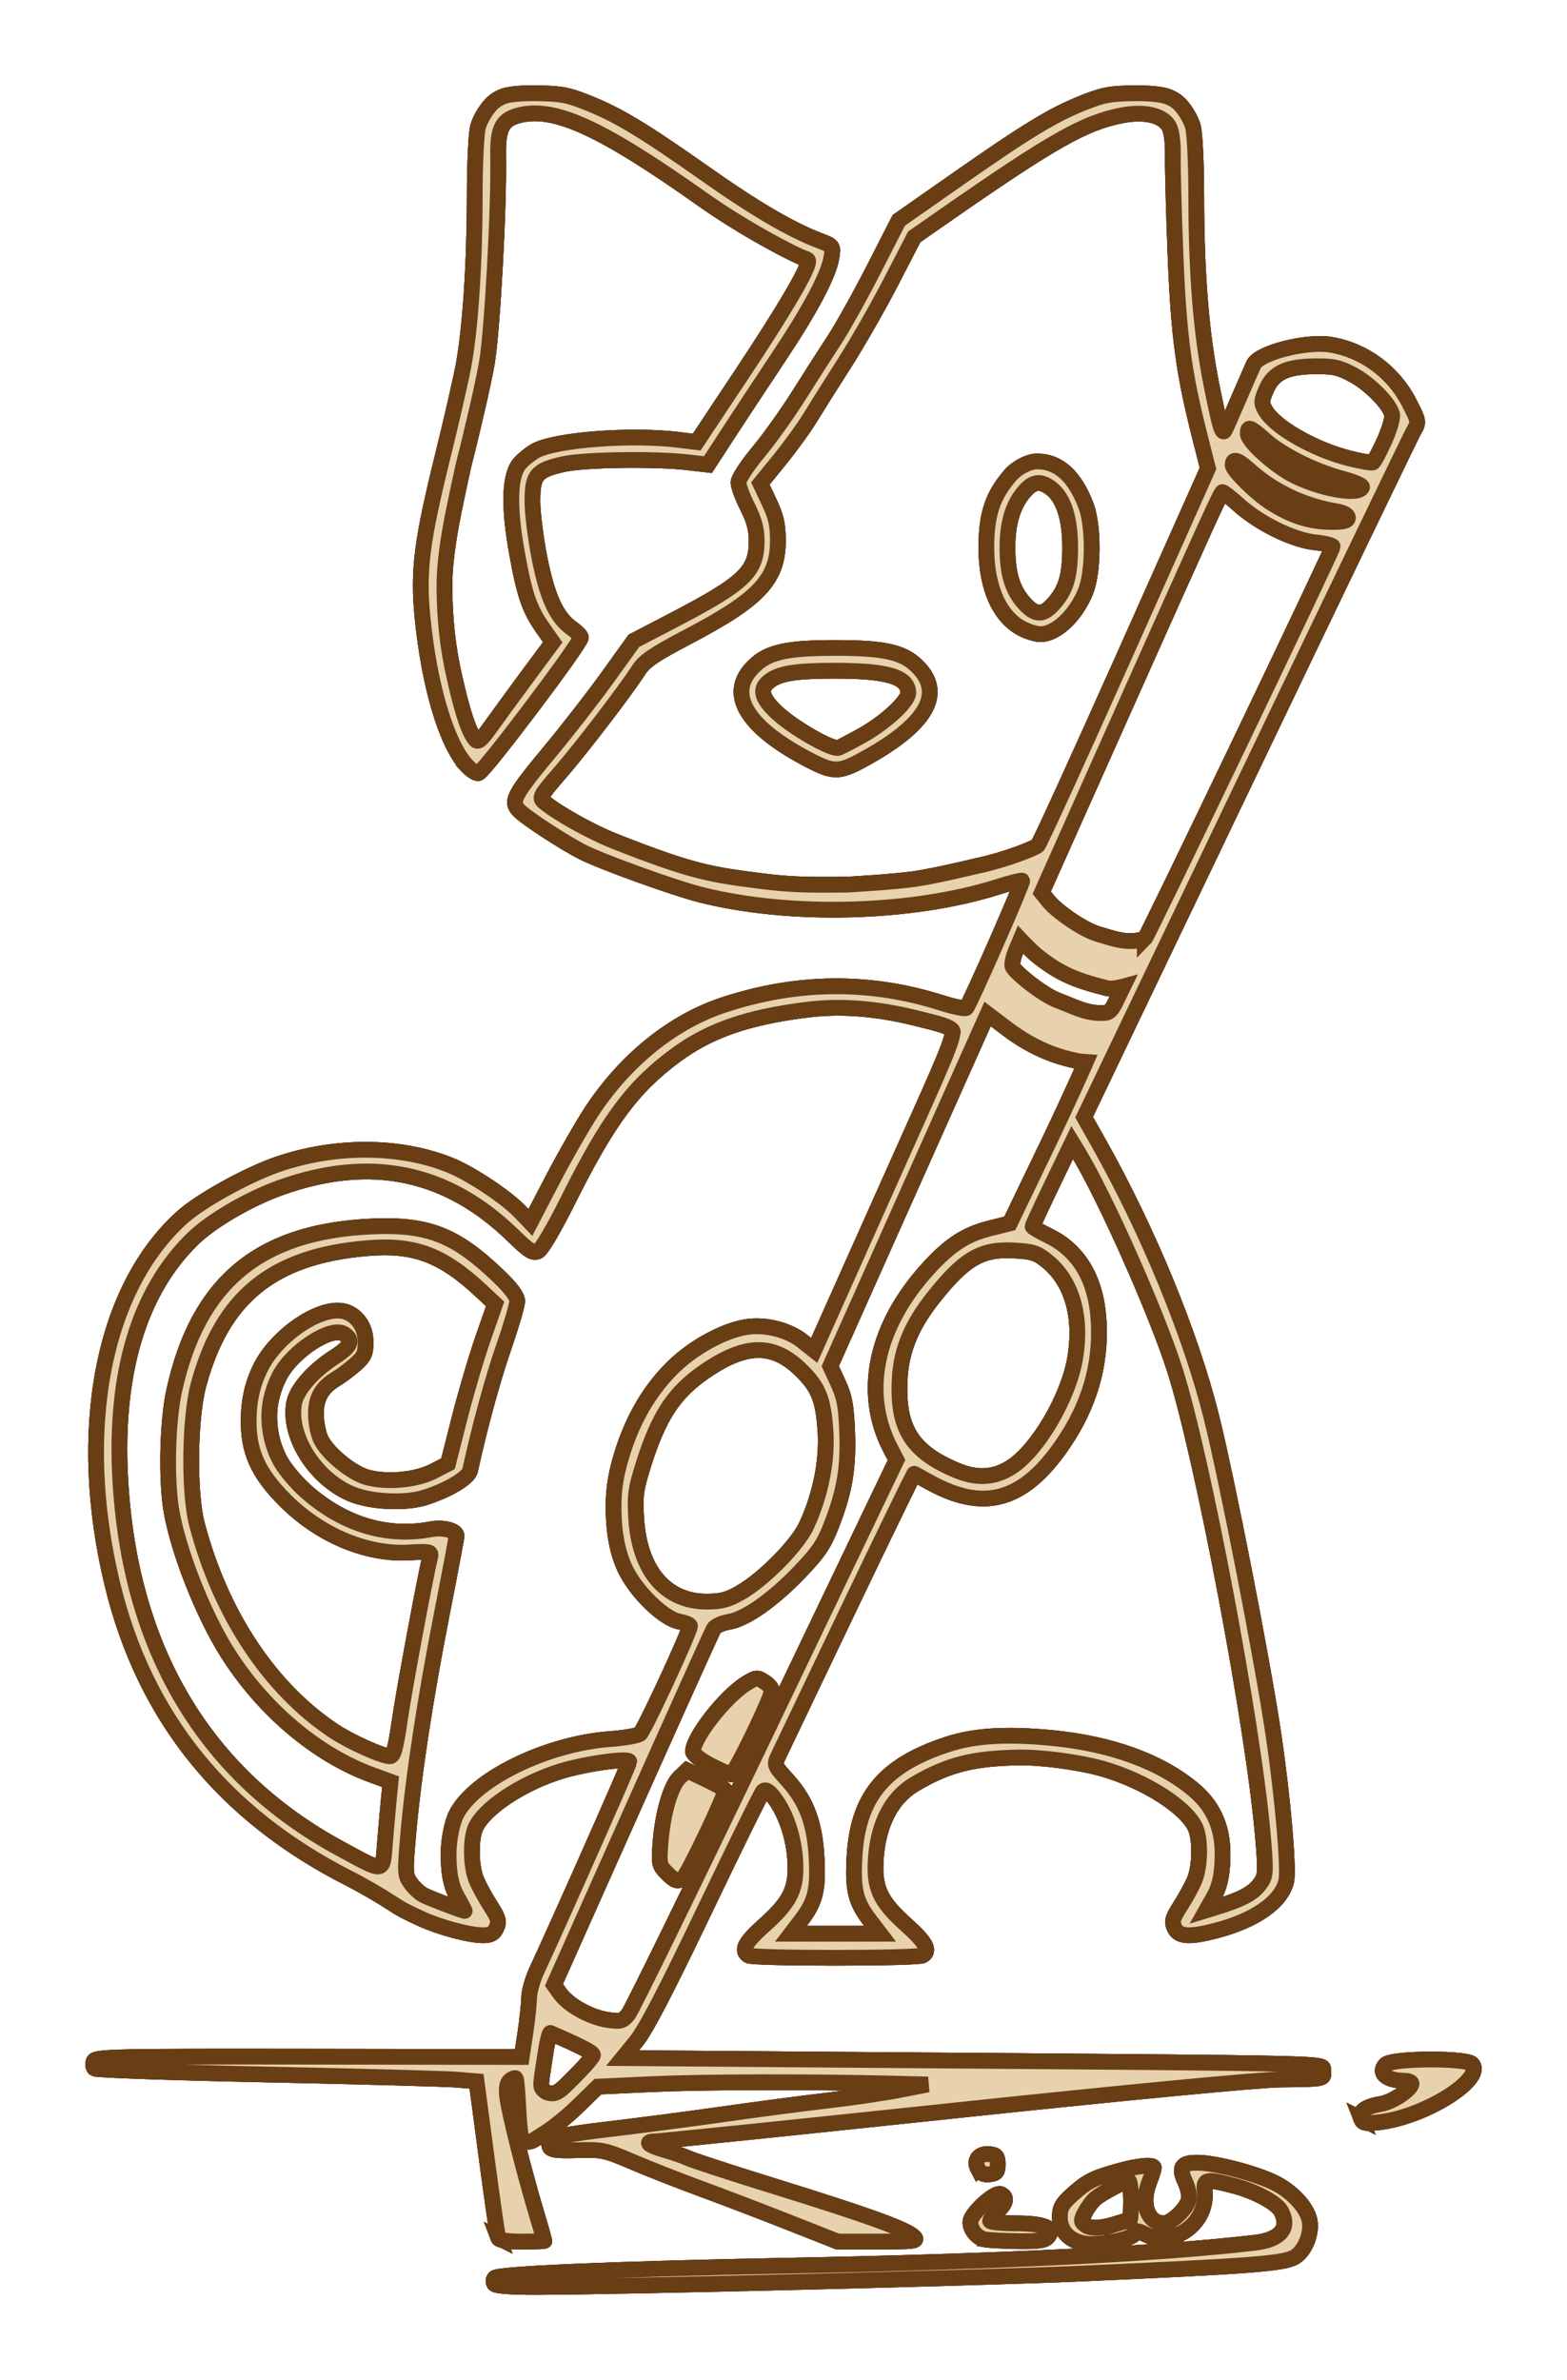 <?xml version="1.0" encoding="UTF-8" standalone="no"?>
<!-- Created with Inkscape (http://www.inkscape.org/) -->

<svg
   version="1.1"
   id="svg2"
   width="516.874"
   height="784.883"
   viewBox="0 0 516.874 784.883"
   sodipodi:docname="logo5.svg"
   xml:space="preserve"
   inkscape:version="1.2.1 (9c6d41e410, 2022-07-14)"
   inkscape:export-filename="minilogo.png"
   inkscape:export-xdpi="53.333332"
   inkscape:export-ydpi="53.333332"
   xmlns:inkscape="http://www.inkscape.org/namespaces/inkscape"
   xmlns:sodipodi="http://sodipodi.sourceforge.net/DTD/sodipodi-0.dtd"
   xmlns="http://www.w3.org/2000/svg"
   xmlns:svg="http://www.w3.org/2000/svg"><defs
     id="defs6"><filter
       inkscape:collect="always"
       style="color-interpolation-filters:sRGB"
       id="filter5520"
       x="-0.102"
       y="-0.064"
       width="1.204"
       height="1.128"><feGaussianBlur
         inkscape:collect="always"
         stdDeviation="18.228"
         id="feGaussianBlur5522" /></filter><filter
       inkscape:collect="always"
       style="color-interpolation-filters:sRGB"
       id="filter795"
       x="-0.11"
       y="-0.069"
       width="1.22"
       height="1.138"><feGaussianBlur
         inkscape:collect="always"
         stdDeviation="19.779"
         id="feGaussianBlur793" /></filter></defs><sodipodi:namedview
     id="namedview4"
     pagecolor="#ffffff"
     bordercolor="#000000"
     borderopacity="0.25"
     inkscape:showpageshadow="2"
     inkscape:pageopacity="0.0"
     inkscape:pagecheckerboard="0"
     inkscape:deskcolor="#d1d1d1"
     showgrid="false"
     inkscape:zoom="0.78934637"
     inkscape:cx="514.34961"
     inkscape:cy="527.65176"
     inkscape:window-width="1350"
     inkscape:window-height="1230"
     inkscape:window-x="87"
     inkscape:window-y="80"
     inkscape:window-maximized="0"
     inkscape:current-layer="g8" /><g
     inkscape:groupmode="layer"
     inkscape:label="Image"
     id="g8"
     transform="translate(-173.158,-64.889)"><path
       style="mix-blend-mode:multiply;fill:#845039;fill-opacity:1;stroke:#47261d;stroke-width:5.199;stroke-dasharray:none;stroke-opacity:1;paint-order:stroke markers fill;filter:url(#filter795)"
       d="m 336.194,817.97 c -0.37,-0.598 -0.284,-1.458 0.191,-1.91 1.399,-1.335 40.168,-2.96 95.975,-4.024 71.744,-1.368 123.397,-3.902 154.794,-7.596 8.373,-0.985 11.555,-4.85 8.576,-10.417 -1.486,-2.777 -8.58,-6.586 -15.626,-8.391 -9.352,-2.396 -9.967,-2.256 -9.589,2.176 0.887,10.407 -10.648,18.465 -19.719,13.775 -2.322,-1.201 -2.947,-1.23 -3.359,-0.156 -0.687,1.79 -11.79,4.039 -16.317,3.304 -5.207,-0.845 -8.372,-4.146 -8.372,-8.731 0,-3.045 0.701,-4.343 3.912,-7.243 4.985,-4.503 6.892,-5.498 14.977,-7.81 6.758,-1.933 12.111,-2.451 12.111,-1.172 0,0.394 -0.729,2.625 -1.619,4.957 -2.699,7.068 -0.362,13.327 4.977,13.327 2.313,0 7.353,-4.711 8.062,-7.535 0.383,-1.527 -0.016,-3.92 -1.001,-5.995 -2.325,-4.899 -1.38,-6.47 3.89,-6.47 5.775,0 18.884,3.392 25.421,6.578 5.82,2.837 10.764,8.138 11.631,12.472 0.848,4.241 -1.585,10.179 -4.96,12.105 -3.683,2.102 -14.366,2.918 -70.9,5.415 -32.218,1.423 -150.837,4.335 -179.191,4.399 -8.451,0.019 -13.432,-0.361 -13.863,-1.057 z m 205.919,-19.987 c 1.576,-0.496 3.151,-0.725 3.5,-0.509 0.349,0.216 0.635,-2.713 0.635,-6.51 0,-3.797 -0.355,-6.904 -0.79,-6.906 -1.307,-0.004 -9.077,4.113 -11.063,5.862 -1.019,0.897 -2.534,2.95 -3.367,4.561 -1.384,2.676 -1.364,3.04 0.226,4.203 1.743,1.274 5.32,1.043 10.859,-0.702 z m -204.62,4.824 c -0.258,-0.688 -1.973,-12.578 -3.811,-26.424 l -3.342,-25.174 -6.546,-0.542 c -3.6,-0.298 -31.746,-1.064 -62.546,-1.701 -30.8,-0.637 -56.397,-1.522 -56.883,-1.967 -0.486,-0.445 -0.607,-1.528 -0.269,-2.407 0.555,-1.445 7.354,-1.589 70.883,-1.494 l 70.269,0.104 1.185,-7.823 c 0.652,-4.303 1.214,-9.538 1.25,-11.635 0.036,-2.097 1.163,-6.147 2.504,-9 6.049,-12.867 30.561,-68.149 30.561,-68.924 0,-1.176 -10.923,0.102 -19.636,2.297 -13.255,3.34 -27.263,11.974 -30.929,19.064 -1.89,3.655 -1.83,12.993 0.113,17.645 0.852,2.038 2.938,5.872 4.637,8.519 2.648,4.127 2.93,5.163 1.973,7.262 -0.857,1.881 -1.884,2.449 -4.427,2.449 -4.424,0 -14.069,-2.564 -20.232,-5.377 -2.75,-1.256 -5.058,-2.383 -5.972,-2.875 -0.914,-0.492 -2.456,-1.418 -4.761,-2.932 -2.189,-1.438 -8.074,-4.967 -13.504,-7.735 -40.683,-20.738 -67.145,-52.644 -77.834,-97.081 -12.152,-50.52 -3.13,-97.39 23.278,-120.927 5.976,-5.326 21.275,-13.786 31.101,-17.197 19.05,-6.613 40.638,-6.516 57.191,0.259 6.813,2.788 18.36,10.465 22.928,15.242 l 3.428,3.585 7.41,-14.231 c 4.075,-7.827 9.944,-18.056 13.041,-22.731 11.11,-16.77 26.647,-29.252 43.234,-34.736 24.225,-8.008 48.169,-8.254 71.842,-0.736 4.169,1.324 7.886,2.084 8.258,1.69 1.133,-1.201 18.858,-41.551 18.438,-41.971 -0.216,-0.216 -3.935,0.727 -8.265,2.095 -28.237,8.92 -68.306,9.956 -97.741,2.527 -8.743,-2.207 -32.508,-10.78 -38.962,-14.055 -6.312,-3.204 -19.07,-11.556 -21.133,-13.836 -2.668,-2.948 -1.57,-4.988 10.511,-19.525 5.77,-6.943 14.32,-17.95 19,-24.46 l 8.509,-11.837 12,-6.239 c 24.622,-12.802 28.5,-16.462 28.5,-26.895 0,-3.655 -0.841,-6.744 -3,-11.021 -1.65,-3.269 -3,-6.902 -3,-8.075 0,-1.173 2.92,-5.633 6.49,-9.913 3.569,-4.279 9.573,-12.67 13.34,-18.647 3.768,-5.976 9.076,-14.263 11.796,-18.416 2.72,-4.153 8.614,-14.728 13.098,-23.5 l 8.153,-15.95 19.059,-13.325 c 23.24,-16.248 31.776,-21.439 41.83,-25.441 6.803,-2.708 8.976,-3.088 18.056,-3.156 0,0 6.372,-0.005 9.343,0.986 1.597,0.533 3.148,1.398 4.334,2.592 2.046,2.058 3.835,5.386 4.422,7.5 0.587,2.114 1.07,12.31 1.073,22.657 0.008,25.658 1.601,45.458 5.034,62.561 2.679,13.346 3.47,16.118 4.29,15.043 0.175,-0.229 2.253,-4.917 4.617,-10.417 2.365,-5.5 4.625,-10.675 5.023,-11.5 1.841,-3.816 17.257,-7.779 25.285,-6.5 10.884,1.734 20.67,8.894 25.873,18.931 3.256,6.28 3.311,6.576 1.716,9.278 -0.906,1.535 -25.763,53.131 -55.237,114.659 l -53.59,111.868 4.862,8.632 c 16.241,28.832 30.368,63.162 37.091,90.132 5.328,21.376 16.82,80.135 20.476,104.703 3.095,20.792 5.176,44.773 4.216,48.572 -1.739,6.878 -10.282,12.831 -23.272,16.214 -8.677,2.26 -12.191,2.017 -13.537,-0.938 -0.957,-2.099 -0.675,-3.136 1.973,-7.262 1.699,-2.647 3.786,-6.481 4.637,-8.519 1.943,-4.651 2.003,-13.989 0.113,-17.645 -3.834,-7.415 -19.125,-16.483 -33.419,-19.82 -5.787,-1.351 -17.237,-3.191 -25.93,-2.915 -12.662,0.402 -21.338,1.745 -33.227,8.85 -7.341,4.387 -11.728,12.657 -12.636,23.82 -0.826,10.161 1.134,14.568 10.008,22.504 6.436,5.755 7.93,8.521 5.436,10.062 -1.72,1.063 -56.044,1.076 -57.547,0.013 -2.471,-1.748 -1.141,-4.236 5.389,-10.075 8.867,-7.93 10.841,-12.357 9.991,-22.416 -0.65,-7.688 -3.499,-15.432 -7.413,-20.148 -1.416,-1.706 -2.404,-2.177 -3.113,-1.482 -0.571,0.56 -9.214,18.11 -19.206,39 -12.803,26.767 -19.49,39.607 -22.645,43.482 l -4.477,5.5 93.862,0.719 c 146.828,1.125 136.803,0.867 137.182,3.531 0.384,2.702 0.763,2.628 -14.32,2.82 -7.158,0.091 -50.533,4.228 -107.5,10.252 -52.525,5.554 -96.828,10.116 -98.45,10.138 -3.808,0.051 -2.292,1.354 3.45,2.966 2.475,0.695 5.85,1.879 7.5,2.631 1.65,0.752 14.025,4.788 27.5,8.968 31.97,9.917 44.345,14.392 46.916,16.963 1.35,1.35 0.077,1.512 -11.847,1.512 h -13.359 l -16.105,-6.356 c -8.858,-3.496 -21.955,-8.503 -29.105,-11.127 -7.15,-2.624 -17.275,-6.603 -22.5,-8.841 -8.967,-3.842 -9.984,-4.056 -18.119,-3.811 -6.652,0.2 -8.742,-0.061 -9.157,-1.144 -0.296,-0.771 -0.236,-1.892 0.134,-2.49 0.37,-0.598 8.766,-2.031 18.657,-3.184 9.892,-1.153 27.21,-3.412 38.485,-5.02 11.275,-1.608 26.8,-3.646 34.5,-4.53 7.7,-0.884 18.275,-2.437 23.5,-3.451 l 9.5,-1.844 -13,-0.313 c -27.068,-0.651 -61.629,-0.553 -78.434,0.222 l -17.434,0.805 -7.066,6.863 c -3.886,3.774 -8.436,7.133 -9.816,8.021 -1.512,0.973 -3.721,2.399 -4.206,2.683 -1.568,0.922 -3.248,0.807 -4.101,-0.574 -0.371,-0.6 -0.857,-5.184 -1.079,-10.187 -0.223,-5.003 -0.61,-9.301 -0.86,-9.551 -0.251,-0.251 -1.096,0.076 -1.879,0.726 -0.99,0.822 -1.269,2.463 -0.916,5.393 0.612,5.074 5.206,23.471 9.292,37.211 1.636,5.5 2.98,10.113 2.987,10.25 0.007,0.138 -3.314,0.25 -7.38,0.25 -4.998,0 -7.545,-0.405 -7.862,-1.25 z m 24.978,-52.971 c 3.452,-3.422 6.277,-6.696 6.277,-7.277 0,-0.861 -3.745,-2.803 -14.049,-7.285 -0.358,-0.156 -1.236,3.795 -1.951,8.781 -1.228,8.57 -1.649,9.03 0.124,10.418 0.653,0.511 1.451,0.645 2.093,0.714 2.2,0.236 4.054,-1.928 7.506,-5.349 z m 63.219,-113.354 43.178,-90.133 -2.023,-3.896 c -9.547,-18.385 -4.871,-40.337 12.667,-59.465 7.005,-7.64 12.272,-11.053 20.09,-13.017 l 6.646,-1.669 12.686,-26.373 c 6.977,-14.505 12.414,-26.899 12.414,-26.899 -1.643,-0.13 -1.465,0.086 -4.97,-0.75 -3.505,-0.836 -11.507,-2.94 -20.957,-10.092 l -6.512,-4.929 -25.949,58.066 -25.949,58.066 2.581,5.582 c 2.109,4.561 2.655,7.471 2.984,15.904 0.466,11.947 -0.774,19.455 -5.05,30.575 -2.547,6.622 -4.25,9.166 -10.556,15.766 -8.808,9.219 -17.873,15.598 -23.429,16.487 -2.174,0.348 -4.397,1.356 -4.94,2.242 -0.543,0.885 -12.629,27.68 -26.857,59.544 l -25.87,57.935 2.002,2.811 c 2.747,3.858 9.851,7.828 15.594,8.715 4.344,0.671 4.971,0.507 6.91,-1.8 1.173,-1.396 21.562,-43.097 45.31,-92.671 z m -32.625,45.983 c -2.442,-2.442 -2.56,-3.014 -2.041,-9.876 0.739,-9.778 3.409,-18.888 6.343,-21.644 l 2.394,-2.249 6.071,2.902 c 3.339,1.596 6.257,3.203 6.485,3.572 0.573,0.928 -12.43,28.178 -13.889,29.106 -1.875,1.192 -2.608,0.945 -5.363,-1.811 z m 14.433,-35.472 c -3.186,-1.644 -5.75,-3.647 -5.75,-4.492 0,-4.616 10.605,-18.183 17.586,-22.497 3.255,-2.012 3.618,-2.043 5.941,-0.522 1.361,0.891 2.482,2.173 2.492,2.848 0.034,2.259 -12.321,27.728 -13.427,27.679 -0.6,-0.026 -3.679,-1.384 -6.842,-3.016 z m 52.658,51.24 c -4.755,-6.228 -5.707,-10.007 -5.174,-20.537 1.022,-20.167 9.6,-30.647 30.766,-37.587 8.707,-2.855 19.002,-3.521 33.623,-2.176 20.151,1.854 36.69,7.871 47.845,17.406 6.815,5.825 9.257,13.234 9.204,20.988 -0.032,4.717 -0.427,9.681 -2.792,13.873 l -2.62,4.643 2.62,-0.804 c 9.679,-2.969 13.177,-4.894 15.593,-8.582 1.423,-2.172 1.483,-3.952 0.511,-15.181 -3.187,-36.809 -19.855,-124.921 -29.106,-153.856 -6.049,-18.922 -22.98,-56.971 -31.814,-71.498 l -1.997,-3.284 -6.533,13.587 c -3.593,7.473 -6.533,13.814 -6.533,14.092 0,0.278 2.454,1.706 5.454,3.174 10.029,4.907 15.639,14.623 16.363,28.335 0.748,14.182 -3.109,27.409 -11.668,40.012 -12.457,18.344 -25.089,22.522 -42.047,13.907 -4.057,-2.061 -7.086,-4.013 -7.21,-3.86 -0.124,0.154 -10.188,20.696 -21.885,45.171 -11.697,24.475 -21.952,45.932 -22.79,47.683 -1.516,3.168 -1.501,3.207 3.076,8.298 6.194,6.89 8.892,14.197 9.473,25.657 0.533,10.53 -0.419,14.31 -5.174,20.537 l -3.302,4.324 H 448.748 463.458 Z M 323.928,690.307 c -2.433,-4.314 -2.779,-9.19 -2.796,-13.924 -0.016,-4.481 1.054,-10.263 2.552,-13.199 5.947,-11.656 29.812,-23.315 50.828,-24.83 4.545,-0.328 8.927,-1.091 9.737,-1.696 1.336,-0.997 16.499,-33.7 16.499,-35.583 0,-0.437 -1.57,-1.089 -3.49,-1.45 -5.338,-1.001 -14.556,-10.073 -18.072,-17.786 -2.472,-5.422 -3.382,-11.422 -3.588,-17.312 -0.235,-6.723 0.243,-11.99 2.703,-20 3.579,-11.656 9.181,-21.236 16.807,-28.745 6.75,-6.646 16.928,-12.196 24.43,-13.321 6.166,-0.925 13.657,0.989 18.316,4.68 l 3.869,3.065 1.036,-2.324 c 0.57,-1.278 11.09,-24.824 23.378,-52.324 15.143,-33.89 20.708,-45.709 21.228,-49.965 0.879,-2.049 -5.368,-3.275 -11.273,-4.783 -14.092,-3.598 -26.048,-4.32 -36.99,-2.938 -19.631,2.479 -32.094,6.839 -43.301,15.147 -14.001,10.379 -22.151,21.382 -35.216,47.54 -4.722,9.455 -8.797,16.378 -9.962,16.924 -1.637,0.768 -3.019,-0.098 -8.173,-5.12 -21.829,-21.269 -47.214,-26.48 -76.943,-15.795 -10.48,3.766 -22.723,10.934 -28.793,16.855 -17.618,17.187 -25.762,43.991 -23.921,78.731 2.985,56.346 27.661,97.992 72.454,122.28 14.971,8.118 14.084,8.214 14.876,-1.604 0.367,-4.549 0.936,-11.004 1.265,-14.343 l 0.599,-6.072 -6.018,-2.194 c -18.405,-6.711 -36.141,-21.742 -47.985,-40.668 -7.882,-12.594 -15.912,-32.983 -18.247,-46.328 -1.798,-10.275 -1.371,-29.51 0.882,-39.736 7.876,-35.745 28.151,-52.562 65.302,-54.166 18.322,-0.791 27.438,2.769 41.476,16.199 4.307,4.121 6.35,6.838 6.35,8.447 0,1.304 -1.996,8.108 -4.435,15.12 -3.612,10.381 -8.032,26.579 -11.089,40.634 -0.537,2.467 -6.823,6.295 -14.555,8.863 -6.729,2.235 -18.544,1.648 -25.043,-1.244 -11.851,-5.273 -20.436,-19.163 -18.436,-29.825 0.832,-4.433 6.319,-10.667 13.368,-15.189 5.434,-3.486 6.262,-5.564 3.028,-7.6 -4.154,-2.616 -16.778,5.566 -21.123,13.689 -1.864,3.485 -3.493,8.336 -3.488,13.589 0.006,5.671 1.522,10.978 3.997,15.188 1.498,2.549 4.988,6.67 7.755,9.158 12.365,11.117 26.868,15.602 41.52,12.839 4.074,-0.768 8.5,0.367 8.5,2.181 0,0.545 -2.219,12.285 -4.932,26.089 -5.497,27.974 -9.394,53.657 -11.058,72.877 -1.046,12.075 -0.999,12.93 0.857,15.536 1.08,1.517 3.014,3.308 4.298,3.981 1.743,0.914 12.155,4.896 13.514,5.169 0.099,0.02 -1.026,-2.101 -2.5,-4.714 z m -18.85,-58.5 c 1.404,-9.699 8.155,-45.965 10.023,-53.841 0.325,-1.372 -0.604,-1.53 -6.738,-1.146 -13.881,0.869 -29.213,-5.442 -40.727,-16.762 -9.923,-9.757 -12.611,-17.14 -12.448,-27.453 0.093,-5.866 1.237,-11.398 4.027,-16.904 4.863,-9.598 17.128,-18.61 25.36,-18.634 5.119,-0.015 9.173,4.542 9.173,10.31 0,3.838 -0.484,4.899 -3.41,7.467 -1.875,1.647 -4.688,3.756 -6.25,4.688 -4.886,2.914 -6.854,6.455 -6.717,12.08 0.068,2.78 0.84,6.441 1.716,8.136 2.401,4.643 10.072,10.885 15.111,12.296 6.535,1.83 16.3,0.931 21.993,-2.024 l 4.744,-2.462 3.807,-15 c 2.094,-8.25 5.59,-20.102 7.768,-26.339 l 3.961,-11.339 -4.656,-4.355 c -12.698,-11.877 -21.966,-15.348 -37.525,-14.05 -31.213,2.603 -47.848,16.074 -55.669,45.082 -2.969,11.012 -3.235,35.595 -0.498,46 7.793,29.631 23.996,54.103 45.094,68.112 5.475,3.635 15.875,8.323 18.558,8.365 1.194,0.019 1.915,-2.653 3.302,-12.226 z M 417.359,590.106 c 7.825,-4.488 18.912,-15.767 21.887,-22.266 4.59,-10.026 6.836,-21.195 6.208,-30.88 -0.675,-10.412 -2.229,-14.426 -7.707,-19.904 -9.258,-9.258 -18.311,-9.296 -31.803,-0.134 -10.455,7.1 -15.539,14.815 -20.727,31.454 -2.38,7.634 -2.675,9.927 -2.217,17.258 1.073,17.204 9.734,27.414 23.247,27.407 4.803,-0.003 7.02,-0.588 11.111,-2.935 z m 89.58,-41.558 c 8.678,-5.743 18.68,-22.873 20.843,-35.698 2.346,-13.907 -1.032,-25.53 -9.358,-32.199 -3.323,-2.662 -4.774,-3.111 -11.091,-3.43 -10.502,-0.53 -16.098,2.752 -26.135,15.329 -7.23,9.06 -10.71,17.284 -11.249,26.584 -0.963,16.628 3.736,24.327 18.691,30.623 6.817,2.87 12.727,2.48 18.299,-1.208 z m 34.559,-153.914 2.149,-4.423 c 0,0 -3.598,0.984 -5.331,0.55 -10.901,-2.728 -15.656,-4.956 -22.59,-10.308 -2.173,-1.677 -5.96,-5.685 -5.96,-5.685 l -1.571,3.76 c -0.864,2.068 -1.344,4.352 -1.067,5.075 0.703,1.832 9.817,9.268 14.972,11.213 5.263,1.986 8.807,3.996 13.699,4.137 3.245,0.093 3.736,-0.279 5.699,-4.32 z m 9.258,-20.186 c 1.059,-1.06 61.992,-128.171 61.992,-129.32 0,-0.435 -2.567,-1.057 -5.704,-1.38 -7.282,-0.752 -18.4,-6.181 -25.23,-12.321 -2.829,-2.544 -5.294,-4.455 -5.478,-4.247 -0.935,1.058 -5.727,11.597 -31.528,69.332 l -28.042,62.751 2.241,2.78 c 2.549,3.163 11.127,9.403 16.621,10.968 4.875,1.389 9.563,3.309 15.128,1.437 10e-6,0 0,-3e-5 0,-3e-5 z M 494.748,350.604 c 10.939,-2.284 20.035,-6.235 20.688,-6.878 0.653,-0.643 13.56,-28.885 28.681,-62.759 l 27.493,-61.59 -2.95,-11.675 c -5.111,-20.224 -6.733,-32.558 -7.779,-59.158 -0.54,-13.743 -0.924,-28.219 -0.852,-32.169 0.081,-4.429 -0.398,-8.169 -1.249,-9.758 -1.943,-3.631 -7.866,-5.104 -15.145,-3.765 -12.599,2.316 -23.1,8.247 -59.651,33.688 l -9.263,6.447 -7.638,14.784 c -4.201,8.131 -11.096,20.184 -15.322,26.784 -4.226,6.6 -9.338,14.715 -11.359,18.034 -2.021,3.319 -6.548,9.567 -10.059,13.885 l -6.385,7.85 2.893,6.115 c 2.279,4.818 2.893,7.514 2.894,12.708 0.002,12.772 -6.158,19.353 -29.647,31.673 -11.107,5.826 -14.33,8.006 -16.264,11 -4.519,6.994 -18.849,25.712 -25.932,33.87 -6.502,7.489 -6.928,8.252 -5.36,9.591 4.182,3.568 15.294,9.86 23.704,13.175 25.738,10.144 31.721,10.897 48.276,13.018 9.339,1.196 15.849,1.28 28.224,1.122 0,0 15.154,-0.834 22.164,-1.855 7.01,-1.021 19.836,-4.141 19.836,-4.141 z m -54.501,-35.014 c -20.171,-10.425 -27.151,-21.166 -19.452,-29.933 4.904,-5.585 10.866,-7.1 27.953,-7.1 17.087,0 23.049,1.514 27.953,7.1 7.466,8.503 1.553,18.273 -17.533,28.974 -9.084,5.093 -10.76,5.178 -18.921,0.96 z m 17.332,-8.187 c 7.605,-4.246 15.169,-11.238 15.169,-14.02 0,-5.255 -6.786,-7.326 -24,-7.326 -13.647,0 -18.895,0.895 -22.25,3.797 -2.824,2.442 -2.046,5.262 2.708,9.818 5.27,5.05 18.402,12.604 20.542,11.818 0.825,-0.303 4.349,-2.142 7.831,-4.086 z M 511.248,272.639 c -8.074,-3.604 -12.715,-13.466 -12.746,-27.083 -0.026,-11.654 2.422,-17.521 7.865,-23.903 2.168,-2.543 6.118,-4.597 8.909,-4.597 7.013,0 12.363,4.83 16.061,14.5 2.622,6.857 2.524,22.058 -0.185,28.584 -3.288,7.919 -9.773,13.955 -14.903,13.871 -1.1,-0.018 -3.35,-0.636 -5,-1.372 z m 9.134,-8.322 c 4.267,-4.605 5.676,-9.058 5.774,-18.26 0.105,-9.784 -2.037,-16.775 -6.122,-19.989 -3.318,-2.61 -5.698,-2.542 -8.372,0.239 -4.199,4.368 -6.216,10.625 -6.2,19.233 0.016,8.913 1.746,14.299 6.025,18.767 3.327,3.474 5.682,3.477 8.894,0.011 z M 617.748,235.602 c 0,-0.903 -1.423,-1.693 -3.75,-2.083 -10.973,-1.838 -21.004,-6.632 -29.01,-13.865 -3.582,-3.236 -5.24,-3.69 -5.24,-1.434 0,1.69 7.658,9.263 12.524,12.385 6.834,4.384 12.879,6.347 19.726,6.403 4.387,0.036 5.75,-0.297 5.75,-1.407 z m 4.678,-10.062 c 0.183,-0.559 -2.682,-1.807 -6.366,-2.773 -9.146,-2.399 -19.941,-7.752 -25.499,-12.644 -5.239,-4.611 -5.813,-4.825 -5.813,-2.159 0,2.45 8.997,10.551 15.219,13.704 8.971,4.546 21.529,6.711 22.459,3.873 z m 7.393,-15.3 c 1.665,-3.673 2.795,-7.583 2.514,-8.703 -0.887,-3.532 -7.166,-9.934 -12.726,-12.974 -4.514,-2.468 -6.462,-2.924 -12.359,-2.892 -9.642,0.052 -14.018,2.079 -16.399,7.595 -1.707,3.955 -1.728,4.505 -0.276,7.016 3.18,5.498 15.916,12.779 27.537,15.743 3.926,1.001 7.486,1.61 7.911,1.353 0.425,-0.257 2.134,-3.469 3.797,-7.137 z M 497.973,803.348 c -3.15,-0.605 -5.665,-4.61 -4.379,-6.974 1.936,-3.557 7.987,-8.595 9.587,-7.981 2.272,0.872 1.924,2.978 -0.934,5.664 -1.375,1.292 -2.5,2.72 -2.5,3.174 0,0.454 3.739,0.826 8.309,0.826 9.404,0 13.157,1.529 10.781,4.392 -1.056,1.272 -3.138,1.58 -9.962,1.472 -4.745,-0.075 -9.651,-0.333 -10.902,-0.573 z m -2.228,-23.295 c -1.516,-2.834 0.418,-5.203 3.917,-4.797 2.139,0.249 2.586,0.818 2.586,3.301 0,2.511 -0.437,3.051 -2.683,3.31 -1.912,0.221 -3.009,-0.3 -3.819,-1.814 z m 126.36,-16.505 c -0.881,-2.295 1.497,-4.052 6.585,-4.866 3.742,-0.598 10.056,-4.814 10.056,-6.714 0,-0.501 -1.012,-0.917 -2.25,-0.925 -5.963,-0.036 -8.974,-2.619 -6.241,-5.353 2.129,-2.129 26.733,-2.251 28.484,-0.141 4.16,5.013 -15.565,17.382 -30.522,19.14 -4.64,0.545 -5.53,0.379 -6.113,-1.142 z M 327.165,317.383 c -6.73,-7.236 -12.418,-26.308 -14.658,-49.145 -1.476,-15.053 -0.243,-24.836 6.638,-52.681 2.991,-12.1 6.132,-25.825 6.981,-30.5 2.216,-12.206 3.613,-33.594 3.624,-55.5 0.005,-10.45 0.49,-20.73 1.077,-22.844 0.587,-2.114 2.398,-5.42 4.422,-7.5 1.149,-1.181 2.628,-2.092 4.186,-2.626 3.008,-1.031 9.491,-0.951 9.491,-0.951 9.022,0.068 11.271,0.456 17.854,3.079 10.273,4.092 18.447,9.012 38.973,23.458 16.628,11.702 28.144,18.438 37.88,22.156 4.313,1.647 4.375,1.737 3.775,5.452 -0.94,5.818 -6.97,17.157 -17.647,33.181 -5.349,8.028 -12.734,19.22 -16.411,24.87 l -6.685,10.274 -6.709,-0.774 c -10.861,-1.252 -34.091,-0.911 -40.904,0.602 -8.997,1.997 -10.312,3.586 -10.271,12.414 0.018,3.966 1.099,12.496 2.402,18.956 2.572,12.754 5.563,19.193 10.568,22.758 1.648,1.173 2.996,2.54 2.996,3.038 0,1.964 -31.772,44.088 -33.727,44.717 -0.675,0.217 -2.41,-0.877 -3.856,-2.431 z m 20.196,-29.764 8.113,-10.939 -3.207,-4.561 c -4.455,-6.336 -6.034,-10.893 -8.535,-24.642 -2.879,-15.827 -2.527,-26.14 1.021,-29.938 1.373,-1.469 3.693,-3.294 5.156,-4.056 6.959,-3.621 31.643,-5.466 47.194,-3.527 l 5.854,0.73 15.002,-22.564 c 13.665,-20.553 21.79,-34.364 21.79,-37.039 0,-0.564 -0.451,-0.745 -1.313,-1.025 -2.946,-0.957 -19.537,-9.519 -33.474,-19.382 -33.626,-23.797 -49.15,-30.866 -60.861,-27.713 -5.363,1.444 -6.798,4.346 -6.633,13.414 0.307,16.872 -1.919,57.652 -3.721,68.169 -1.038,6.057 -4.477,21.137 -7.642,33.512 0,0 -3.401,15.097 -4.636,22.612 -0.969,5.895 -1.768,12.048 -1.714,18.112 0.089,9.932 0.949,19.143 3.338,29.611 2.701,11.835 4.705,17.813 6.83,20.374 0.907,1.093 1.939,0.221 5.229,-4.422 2.254,-3.182 7.749,-10.708 12.211,-16.724 z"
       id="path6250"
       sodipodi:nodetypes="ssssssssssssssssssssssssssssssssssscssssscssssssssssszssssssscsssssssssssscsssssssscsssaascsssssssscsssssssssssssssssssssscsssssssssscsssssssssscsscssssssssssssssssssssscssscsszscccssssssscssssssscsssssssssssssssssscssssscsssssssssssscccssassssssasssscsscssssscsssssscsssssssssssssssssssssssssssssssssssssssscsscsssssssssssssscsssssssssscsscssssssssssscssssssscsssssscsssscscssssssszssssssssssssssssassssssssssssssssssssssssssssssssssssssssssssssssssssssssssssscsaassssssscssssssssccssssscsssssssssassssc" /><path
       style="mix-blend-mode:multiply;fill:#493228;fill-opacity:1;stroke:#47261d;stroke-width:5.199;stroke-dasharray:none;stroke-opacity:1;paint-order:stroke markers fill;filter:url(#filter5520)"
       d="m 336.194,817.97 c -0.37,-0.598 -0.284,-1.458 0.191,-1.91 1.399,-1.335 40.168,-2.96 95.975,-4.024 71.744,-1.368 123.397,-3.902 154.794,-7.596 8.373,-0.985 11.555,-4.85 8.576,-10.417 -1.486,-2.777 -8.58,-6.586 -15.626,-8.391 -9.352,-2.396 -9.967,-2.256 -9.589,2.176 0.887,10.407 -10.648,18.465 -19.719,13.775 -2.322,-1.201 -2.947,-1.23 -3.359,-0.156 -0.687,1.79 -11.79,4.039 -16.317,3.304 -5.207,-0.845 -8.372,-4.146 -8.372,-8.731 0,-3.045 0.701,-4.343 3.912,-7.243 4.985,-4.503 6.892,-5.498 14.977,-7.81 6.758,-1.933 12.111,-2.451 12.111,-1.172 0,0.394 -0.729,2.625 -1.619,4.957 -2.699,7.068 -0.362,13.327 4.977,13.327 2.313,0 7.353,-4.711 8.062,-7.535 0.383,-1.527 -0.016,-3.92 -1.001,-5.995 -2.325,-4.899 -1.38,-6.47 3.89,-6.47 5.775,0 18.884,3.392 25.421,6.578 5.82,2.837 10.764,8.138 11.631,12.472 0.848,4.241 -1.585,10.179 -4.96,12.105 -3.683,2.102 -14.366,2.918 -70.9,5.415 -32.218,1.423 -150.837,4.335 -179.191,4.399 -8.451,0.019 -13.432,-0.361 -13.863,-1.057 z m 205.919,-19.987 c 1.576,-0.496 3.151,-0.725 3.5,-0.509 0.349,0.216 0.635,-2.713 0.635,-6.51 0,-3.797 -0.355,-6.904 -0.79,-6.906 -1.307,-0.004 -9.077,4.113 -11.063,5.862 -1.019,0.897 -2.534,2.95 -3.367,4.561 -1.384,2.676 -1.364,3.04 0.226,4.203 1.743,1.274 5.32,1.043 10.859,-0.702 z m -204.62,4.824 c -0.258,-0.688 -1.973,-12.578 -3.811,-26.424 l -3.342,-25.174 -6.546,-0.542 c -3.6,-0.298 -31.746,-1.064 -62.546,-1.701 -30.8,-0.637 -56.397,-1.522 -56.883,-1.967 -0.486,-0.445 -0.607,-1.528 -0.269,-2.407 0.555,-1.445 7.354,-1.589 70.883,-1.494 l 70.269,0.104 1.185,-7.823 c 0.652,-4.303 1.214,-9.538 1.25,-11.635 0.036,-2.097 1.163,-6.147 2.504,-9 6.049,-12.867 30.561,-68.149 30.561,-68.924 0,-1.176 -10.923,0.102 -19.636,2.297 -13.255,3.34 -27.263,11.974 -30.929,19.064 -1.89,3.655 -1.83,12.993 0.113,17.645 0.852,2.038 2.938,5.872 4.637,8.519 2.648,4.127 2.93,5.163 1.973,7.262 -0.857,1.881 -1.884,2.449 -4.427,2.449 -4.424,0 -14.069,-2.564 -20.232,-5.377 -2.75,-1.256 -5.058,-2.383 -5.972,-2.875 -0.914,-0.492 -2.456,-1.418 -4.761,-2.932 -2.189,-1.438 -8.074,-4.967 -13.504,-7.735 -40.683,-20.738 -67.145,-52.644 -77.834,-97.081 -12.152,-50.52 -3.13,-97.39 23.278,-120.927 5.976,-5.326 21.275,-13.786 31.101,-17.197 19.05,-6.613 40.638,-6.516 57.191,0.259 6.813,2.788 18.36,10.465 22.928,15.242 l 3.428,3.585 7.41,-14.231 c 4.075,-7.827 9.944,-18.056 13.041,-22.731 11.11,-16.77 26.647,-29.252 43.234,-34.736 24.225,-8.008 48.169,-8.254 71.842,-0.736 4.169,1.324 7.886,2.084 8.258,1.69 1.133,-1.201 18.858,-41.551 18.438,-41.971 -0.216,-0.216 -3.935,0.727 -8.265,2.095 -28.237,8.92 -68.306,9.956 -97.741,2.527 -8.743,-2.207 -32.508,-10.78 -38.962,-14.055 -6.312,-3.204 -19.07,-11.556 -21.133,-13.836 -2.668,-2.948 -1.57,-4.988 10.511,-19.525 5.77,-6.943 14.32,-17.95 19,-24.46 l 8.509,-11.837 12,-6.239 c 24.622,-12.802 28.5,-16.462 28.5,-26.895 0,-3.655 -0.841,-6.744 -3,-11.021 -1.65,-3.269 -3,-6.902 -3,-8.075 0,-1.173 2.92,-5.633 6.49,-9.913 3.569,-4.279 9.573,-12.67 13.34,-18.647 3.768,-5.976 9.076,-14.263 11.796,-18.416 2.72,-4.153 8.614,-14.728 13.098,-23.5 l 8.153,-15.95 19.059,-13.325 c 23.24,-16.248 31.776,-21.439 41.83,-25.441 6.803,-2.708 8.976,-3.088 18.056,-3.156 0,0 6.372,-0.005 9.343,0.986 1.597,0.533 3.148,1.398 4.334,2.592 2.046,2.058 3.835,5.386 4.422,7.5 0.587,2.114 1.07,12.31 1.073,22.657 0.008,25.658 1.601,45.458 5.034,62.561 2.679,13.346 3.47,16.118 4.29,15.043 0.175,-0.229 2.253,-4.917 4.617,-10.417 2.365,-5.5 4.625,-10.675 5.023,-11.5 1.841,-3.816 17.257,-7.779 25.285,-6.5 10.884,1.734 20.67,8.894 25.873,18.931 3.256,6.28 3.311,6.576 1.716,9.278 -0.906,1.535 -25.763,53.131 -55.237,114.659 l -53.59,111.868 4.862,8.632 c 16.241,28.832 30.368,63.162 37.091,90.132 5.328,21.376 16.82,80.135 20.476,104.703 3.095,20.792 5.176,44.773 4.216,48.572 -1.739,6.878 -10.282,12.831 -23.272,16.214 -8.677,2.26 -12.191,2.017 -13.537,-0.938 -0.957,-2.099 -0.675,-3.136 1.973,-7.262 1.699,-2.647 3.786,-6.481 4.637,-8.519 1.943,-4.651 2.003,-13.989 0.113,-17.645 -3.834,-7.415 -19.125,-16.483 -33.419,-19.82 -5.787,-1.351 -17.237,-3.191 -25.93,-2.915 -12.662,0.402 -21.338,1.745 -33.227,8.85 -7.341,4.387 -11.728,12.657 -12.636,23.82 -0.826,10.161 1.134,14.568 10.008,22.504 6.436,5.755 7.93,8.521 5.436,10.062 -1.72,1.063 -56.044,1.076 -57.547,0.013 -2.471,-1.748 -1.141,-4.236 5.389,-10.075 8.867,-7.93 10.841,-12.357 9.991,-22.416 -0.65,-7.688 -3.499,-15.432 -7.413,-20.148 -1.416,-1.706 -2.404,-2.177 -3.113,-1.482 -0.571,0.56 -9.214,18.11 -19.206,39 -12.803,26.767 -19.49,39.607 -22.645,43.482 l -4.477,5.5 93.862,0.719 c 146.828,1.125 136.803,0.867 137.182,3.531 0.384,2.702 0.763,2.628 -14.32,2.82 -7.158,0.091 -50.533,4.228 -107.5,10.252 -52.525,5.554 -96.828,10.116 -98.45,10.138 -3.808,0.051 -2.292,1.354 3.45,2.966 2.475,0.695 5.85,1.879 7.5,2.631 1.65,0.752 14.025,4.788 27.5,8.968 31.97,9.917 44.345,14.392 46.916,16.963 1.35,1.35 0.077,1.512 -11.847,1.512 h -13.359 l -16.105,-6.356 c -8.858,-3.496 -21.955,-8.503 -29.105,-11.127 -7.15,-2.624 -17.275,-6.603 -22.5,-8.841 -8.967,-3.842 -9.984,-4.056 -18.119,-3.811 -6.652,0.2 -8.742,-0.061 -9.157,-1.144 -0.296,-0.771 -0.236,-1.892 0.134,-2.49 0.37,-0.598 8.766,-2.031 18.657,-3.184 9.892,-1.153 27.21,-3.412 38.485,-5.02 11.275,-1.608 26.8,-3.646 34.5,-4.53 7.7,-0.884 18.275,-2.437 23.5,-3.451 l 9.5,-1.844 -13,-0.313 c -27.068,-0.651 -61.629,-0.553 -78.434,0.222 l -17.434,0.805 -7.066,6.863 c -3.886,3.774 -8.436,7.133 -9.816,8.021 -1.512,0.973 -3.721,2.399 -4.206,2.683 -1.568,0.922 -3.248,0.807 -4.101,-0.574 -0.371,-0.6 -0.857,-5.184 -1.079,-10.187 -0.223,-5.003 -0.61,-9.301 -0.86,-9.551 -0.251,-0.251 -1.096,0.076 -1.879,0.726 -0.99,0.822 -1.269,2.463 -0.916,5.393 0.612,5.074 5.206,23.471 9.292,37.211 1.636,5.5 2.98,10.113 2.987,10.25 0.007,0.138 -3.314,0.25 -7.38,0.25 -4.998,0 -7.545,-0.405 -7.862,-1.25 z m 24.978,-52.971 c 3.452,-3.422 6.277,-6.696 6.277,-7.277 0,-0.861 -3.745,-2.803 -14.049,-7.285 -0.358,-0.156 -1.236,3.795 -1.951,8.781 -1.228,8.57 -1.649,9.03 0.124,10.418 0.653,0.511 1.451,0.645 2.093,0.714 2.2,0.236 4.054,-1.928 7.506,-5.349 z m 63.219,-113.354 43.178,-90.133 -2.023,-3.896 c -9.547,-18.385 -4.871,-40.337 12.667,-59.465 7.005,-7.64 12.272,-11.053 20.09,-13.017 l 6.646,-1.669 12.686,-26.373 c 6.977,-14.505 12.414,-26.899 12.414,-26.899 -1.643,-0.13 -1.465,0.086 -4.97,-0.75 -3.505,-0.836 -11.507,-2.94 -20.957,-10.092 l -6.512,-4.929 -25.949,58.066 -25.949,58.066 2.581,5.582 c 2.109,4.561 2.655,7.471 2.984,15.904 0.466,11.947 -0.774,19.455 -5.05,30.575 -2.547,6.622 -4.25,9.166 -10.556,15.766 -8.808,9.219 -17.873,15.598 -23.429,16.487 -2.174,0.348 -4.397,1.356 -4.94,2.242 -0.543,0.885 -12.629,27.68 -26.857,59.544 l -25.87,57.935 2.002,2.811 c 2.747,3.858 9.851,7.828 15.594,8.715 4.344,0.671 4.971,0.507 6.91,-1.8 1.173,-1.396 21.562,-43.097 45.31,-92.671 z m -32.625,45.983 c -2.442,-2.442 -2.56,-3.014 -2.041,-9.876 0.739,-9.778 3.409,-18.888 6.343,-21.644 l 2.394,-2.249 6.071,2.902 c 3.339,1.596 6.257,3.203 6.485,3.572 0.573,0.928 -12.43,28.178 -13.889,29.106 -1.875,1.192 -2.608,0.945 -5.363,-1.811 z m 14.433,-35.472 c -3.186,-1.644 -5.75,-3.647 -5.75,-4.492 0,-4.616 10.605,-18.183 17.586,-22.497 3.255,-2.012 3.618,-2.043 5.941,-0.522 1.361,0.891 2.482,2.173 2.492,2.848 0.034,2.259 -12.321,27.728 -13.427,27.679 -0.6,-0.026 -3.679,-1.384 -6.842,-3.016 z m 52.658,51.24 c -4.755,-6.228 -5.707,-10.007 -5.174,-20.537 1.022,-20.167 9.6,-30.647 30.766,-37.587 8.707,-2.855 19.002,-3.521 33.623,-2.176 20.151,1.854 36.69,7.871 47.845,17.406 6.815,5.825 9.257,13.234 9.204,20.988 -0.032,4.717 -0.427,9.681 -2.792,13.873 l -2.62,4.643 2.62,-0.804 c 9.679,-2.969 13.177,-4.894 15.593,-8.582 1.423,-2.172 1.483,-3.952 0.511,-15.181 -3.187,-36.809 -19.855,-124.921 -29.106,-153.856 -6.049,-18.922 -22.98,-56.971 -31.814,-71.498 l -1.997,-3.284 -6.533,13.587 c -3.593,7.473 -6.533,13.814 -6.533,14.092 0,0.278 2.454,1.706 5.454,3.174 10.029,4.907 15.639,14.623 16.363,28.335 0.748,14.182 -3.109,27.409 -11.668,40.012 -12.457,18.344 -25.089,22.522 -42.047,13.907 -4.057,-2.061 -7.086,-4.013 -7.21,-3.86 -0.124,0.154 -10.188,20.696 -21.885,45.171 -11.697,24.475 -21.952,45.932 -22.79,47.683 -1.516,3.168 -1.501,3.207 3.076,8.298 6.194,6.89 8.892,14.197 9.473,25.657 0.533,10.53 -0.419,14.31 -5.174,20.537 l -3.302,4.324 H 448.748 463.458 Z M 323.928,690.307 c -2.433,-4.314 -2.779,-9.19 -2.796,-13.924 -0.016,-4.481 1.054,-10.263 2.552,-13.199 5.947,-11.656 29.812,-23.315 50.828,-24.83 4.545,-0.328 8.927,-1.091 9.737,-1.696 1.336,-0.997 16.499,-33.7 16.499,-35.583 0,-0.437 -1.57,-1.089 -3.49,-1.45 -5.338,-1.001 -14.556,-10.073 -18.072,-17.786 -2.472,-5.422 -3.382,-11.422 -3.588,-17.312 -0.235,-6.723 0.243,-11.99 2.703,-20 3.579,-11.656 9.181,-21.236 16.807,-28.745 6.75,-6.646 16.928,-12.196 24.43,-13.321 6.166,-0.925 13.657,0.989 18.316,4.68 l 3.869,3.065 1.036,-2.324 c 0.57,-1.278 11.09,-24.824 23.378,-52.324 15.143,-33.89 20.708,-45.709 21.228,-49.965 0.879,-2.049 -5.368,-3.275 -11.273,-4.783 -14.092,-3.598 -26.048,-4.32 -36.99,-2.938 -19.631,2.479 -32.094,6.839 -43.301,15.147 -14.001,10.379 -22.151,21.382 -35.216,47.54 -4.722,9.455 -8.797,16.378 -9.962,16.924 -1.637,0.768 -3.019,-0.098 -8.173,-5.12 -21.829,-21.269 -47.214,-26.48 -76.943,-15.795 -10.48,3.766 -22.723,10.934 -28.793,16.855 -17.618,17.187 -25.762,43.991 -23.921,78.731 2.985,56.346 27.661,97.992 72.454,122.28 14.971,8.118 14.084,8.214 14.876,-1.604 0.367,-4.549 0.936,-11.004 1.265,-14.343 l 0.599,-6.072 -6.018,-2.194 c -18.405,-6.711 -36.141,-21.742 -47.985,-40.668 -7.882,-12.594 -15.912,-32.983 -18.247,-46.328 -1.798,-10.275 -1.371,-29.51 0.882,-39.736 7.876,-35.745 28.151,-52.562 65.302,-54.166 18.322,-0.791 27.438,2.769 41.476,16.199 4.307,4.121 6.35,6.838 6.35,8.447 0,1.304 -1.996,8.108 -4.435,15.12 -3.612,10.381 -8.032,26.579 -11.089,40.634 -0.537,2.467 -6.823,6.295 -14.555,8.863 -6.729,2.235 -18.544,1.648 -25.043,-1.244 -11.851,-5.273 -20.436,-19.163 -18.436,-29.825 0.832,-4.433 6.319,-10.667 13.368,-15.189 5.434,-3.486 6.262,-5.564 3.028,-7.6 -4.154,-2.616 -16.778,5.566 -21.123,13.689 -1.864,3.485 -3.493,8.336 -3.488,13.589 0.006,5.671 1.522,10.978 3.997,15.188 1.498,2.549 4.988,6.67 7.755,9.158 12.365,11.117 26.868,15.602 41.52,12.839 4.074,-0.768 8.5,0.367 8.5,2.181 0,0.545 -2.219,12.285 -4.932,26.089 -5.497,27.974 -9.394,53.657 -11.058,72.877 -1.046,12.075 -0.999,12.93 0.857,15.536 1.08,1.517 3.014,3.308 4.298,3.981 1.743,0.914 12.155,4.896 13.514,5.169 0.099,0.02 -1.026,-2.101 -2.5,-4.714 z m -18.85,-58.5 c 1.404,-9.699 8.155,-45.965 10.023,-53.841 0.325,-1.372 -0.604,-1.53 -6.738,-1.146 -13.881,0.869 -29.213,-5.442 -40.727,-16.762 -9.923,-9.757 -12.611,-17.14 -12.448,-27.453 0.093,-5.866 1.237,-11.398 4.027,-16.904 4.863,-9.598 17.128,-18.61 25.36,-18.634 5.119,-0.015 9.173,4.542 9.173,10.31 0,3.838 -0.484,4.899 -3.41,7.467 -1.875,1.647 -4.688,3.756 -6.25,4.688 -4.886,2.914 -6.854,6.455 -6.717,12.08 0.068,2.78 0.84,6.441 1.716,8.136 2.401,4.643 10.072,10.885 15.111,12.296 6.535,1.83 16.3,0.931 21.993,-2.024 l 4.744,-2.462 3.807,-15 c 2.094,-8.25 5.59,-20.102 7.768,-26.339 l 3.961,-11.339 -4.656,-4.355 c -12.698,-11.877 -21.966,-15.348 -37.525,-14.05 -31.213,2.603 -47.848,16.074 -55.669,45.082 -2.969,11.012 -3.235,35.595 -0.498,46 7.793,29.631 23.996,54.103 45.094,68.112 5.475,3.635 15.875,8.323 18.558,8.365 1.194,0.019 1.915,-2.653 3.302,-12.226 z M 417.359,590.106 c 7.825,-4.488 18.912,-15.767 21.887,-22.266 4.59,-10.026 6.836,-21.195 6.208,-30.88 -0.675,-10.412 -2.229,-14.426 -7.707,-19.904 -9.258,-9.258 -18.311,-9.296 -31.803,-0.134 -10.455,7.1 -15.539,14.815 -20.727,31.454 -2.38,7.634 -2.675,9.927 -2.217,17.258 1.073,17.204 9.734,27.414 23.247,27.407 4.803,-0.003 7.02,-0.588 11.111,-2.935 z m 89.58,-41.558 c 8.678,-5.743 18.68,-22.873 20.843,-35.698 2.346,-13.907 -1.032,-25.53 -9.358,-32.199 -3.323,-2.662 -4.774,-3.111 -11.091,-3.43 -10.502,-0.53 -16.098,2.752 -26.135,15.329 -7.23,9.06 -10.71,17.284 -11.249,26.584 -0.963,16.628 3.736,24.327 18.691,30.623 6.817,2.87 12.727,2.48 18.299,-1.208 z m 34.559,-153.914 2.149,-4.423 c 0,0 -3.598,0.984 -5.331,0.55 -10.901,-2.728 -15.656,-4.956 -22.59,-10.308 -2.173,-1.677 -5.96,-5.685 -5.96,-5.685 l -1.571,3.76 c -0.864,2.068 -1.344,4.352 -1.067,5.075 0.703,1.832 9.817,9.268 14.972,11.213 5.263,1.986 8.807,3.996 13.699,4.137 3.245,0.093 3.736,-0.279 5.699,-4.32 z m 9.258,-20.186 c 1.059,-1.06 61.992,-128.171 61.992,-129.32 0,-0.435 -2.567,-1.057 -5.704,-1.38 -7.282,-0.752 -18.4,-6.181 -25.23,-12.321 -2.829,-2.544 -5.294,-4.455 -5.478,-4.247 -0.935,1.058 -5.727,11.597 -31.528,69.332 l -28.042,62.751 2.241,2.78 c 2.549,3.163 11.127,9.403 16.621,10.968 4.875,1.389 9.563,3.309 15.128,1.437 10e-6,0 0,-3e-5 0,-3e-5 z M 494.748,350.604 c 10.939,-2.284 20.035,-6.235 20.688,-6.878 0.653,-0.643 13.56,-28.885 28.681,-62.759 l 27.493,-61.59 -2.95,-11.675 c -5.111,-20.224 -6.733,-32.558 -7.779,-59.158 -0.54,-13.743 -0.924,-28.219 -0.852,-32.169 0.081,-4.429 -0.398,-8.169 -1.249,-9.758 -1.943,-3.631 -7.866,-5.104 -15.145,-3.765 -12.599,2.316 -23.1,8.247 -59.651,33.688 l -9.263,6.447 -7.638,14.784 c -4.201,8.131 -11.096,20.184 -15.322,26.784 -4.226,6.6 -9.338,14.715 -11.359,18.034 -2.021,3.319 -6.548,9.567 -10.059,13.885 l -6.385,7.85 2.893,6.115 c 2.279,4.818 2.893,7.514 2.894,12.708 0.002,12.772 -6.158,19.353 -29.647,31.673 -11.107,5.826 -14.33,8.006 -16.264,11 -4.519,6.994 -18.849,25.712 -25.932,33.87 -6.502,7.489 -6.928,8.252 -5.36,9.591 4.182,3.568 15.294,9.86 23.704,13.175 25.738,10.144 31.721,10.897 48.276,13.018 9.339,1.196 15.849,1.28 28.224,1.122 0,0 15.154,-0.834 22.164,-1.855 7.01,-1.021 19.836,-4.141 19.836,-4.141 z m -54.501,-35.014 c -20.171,-10.425 -27.151,-21.166 -19.452,-29.933 4.904,-5.585 10.866,-7.1 27.953,-7.1 17.087,0 23.049,1.514 27.953,7.1 7.466,8.503 1.553,18.273 -17.533,28.974 -9.084,5.093 -10.76,5.178 -18.921,0.96 z m 17.332,-8.187 c 7.605,-4.246 15.169,-11.238 15.169,-14.02 0,-5.255 -6.786,-7.326 -24,-7.326 -13.647,0 -18.895,0.895 -22.25,3.797 -2.824,2.442 -2.046,5.262 2.708,9.818 5.27,5.05 18.402,12.604 20.542,11.818 0.825,-0.303 4.349,-2.142 7.831,-4.086 z M 511.248,272.639 c -8.074,-3.604 -12.715,-13.466 -12.746,-27.083 -0.026,-11.654 2.422,-17.521 7.865,-23.903 2.168,-2.543 6.118,-4.597 8.909,-4.597 7.013,0 12.363,4.83 16.061,14.5 2.622,6.857 2.524,22.058 -0.185,28.584 -3.288,7.919 -9.773,13.955 -14.903,13.871 -1.1,-0.018 -3.35,-0.636 -5,-1.372 z m 9.134,-8.322 c 4.267,-4.605 5.676,-9.058 5.774,-18.26 0.105,-9.784 -2.037,-16.775 -6.122,-19.989 -3.318,-2.61 -5.698,-2.542 -8.372,0.239 -4.199,4.368 -6.216,10.625 -6.2,19.233 0.016,8.913 1.746,14.299 6.025,18.767 3.327,3.474 5.682,3.477 8.894,0.011 z M 617.748,235.602 c 0,-0.903 -1.423,-1.693 -3.75,-2.083 -10.973,-1.838 -21.004,-6.632 -29.01,-13.865 -3.582,-3.236 -5.24,-3.69 -5.24,-1.434 0,1.69 7.658,9.263 12.524,12.385 6.834,4.384 12.879,6.347 19.726,6.403 4.387,0.036 5.75,-0.297 5.75,-1.407 z m 4.678,-10.062 c 0.183,-0.559 -2.682,-1.807 -6.366,-2.773 -9.146,-2.399 -19.941,-7.752 -25.499,-12.644 -5.239,-4.611 -5.813,-4.825 -5.813,-2.159 0,2.45 8.997,10.551 15.219,13.704 8.971,4.546 21.529,6.711 22.459,3.873 z m 7.393,-15.3 c 1.665,-3.673 2.795,-7.583 2.514,-8.703 -0.887,-3.532 -7.166,-9.934 -12.726,-12.974 -4.514,-2.468 -6.462,-2.924 -12.359,-2.892 -9.642,0.052 -14.018,2.079 -16.399,7.595 -1.707,3.955 -1.728,4.505 -0.276,7.016 3.18,5.498 15.916,12.779 27.537,15.743 3.926,1.001 7.486,1.61 7.911,1.353 0.425,-0.257 2.134,-3.469 3.797,-7.137 z M 497.973,803.348 c -3.15,-0.605 -5.665,-4.61 -4.379,-6.974 1.936,-3.557 7.987,-8.595 9.587,-7.981 2.272,0.872 1.924,2.978 -0.934,5.664 -1.375,1.292 -2.5,2.72 -2.5,3.174 0,0.454 3.739,0.826 8.309,0.826 9.404,0 13.157,1.529 10.781,4.392 -1.056,1.272 -3.138,1.58 -9.962,1.472 -4.745,-0.075 -9.651,-0.333 -10.902,-0.573 z m -2.228,-23.295 c -1.516,-2.834 0.418,-5.203 3.917,-4.797 2.139,0.249 2.586,0.818 2.586,3.301 0,2.511 -0.437,3.051 -2.683,3.31 -1.912,0.221 -3.009,-0.3 -3.819,-1.814 z m 126.36,-16.505 c -0.881,-2.295 1.497,-4.052 6.585,-4.866 3.742,-0.598 10.056,-4.814 10.056,-6.714 0,-0.501 -1.012,-0.917 -2.25,-0.925 -5.963,-0.036 -8.974,-2.619 -6.241,-5.353 2.129,-2.129 26.733,-2.251 28.484,-0.141 4.16,5.013 -15.565,17.382 -30.522,19.14 -4.64,0.545 -5.53,0.379 -6.113,-1.142 z M 327.165,317.383 c -6.73,-7.236 -12.418,-26.308 -14.658,-49.145 -1.476,-15.053 -0.243,-24.836 6.638,-52.681 2.991,-12.1 6.132,-25.825 6.981,-30.5 2.216,-12.206 3.613,-33.594 3.624,-55.5 0.005,-10.45 0.49,-20.73 1.077,-22.844 0.587,-2.114 2.398,-5.42 4.422,-7.5 1.149,-1.181 2.628,-2.092 4.186,-2.626 3.008,-1.031 9.491,-0.951 9.491,-0.951 9.022,0.068 11.271,0.456 17.854,3.079 10.273,4.092 18.447,9.012 38.973,23.458 16.628,11.702 28.144,18.438 37.88,22.156 4.313,1.647 4.375,1.737 3.775,5.452 -0.94,5.818 -6.97,17.157 -17.647,33.181 -5.349,8.028 -12.734,19.22 -16.411,24.87 l -6.685,10.274 -6.709,-0.774 c -10.861,-1.252 -34.091,-0.911 -40.904,0.602 -8.997,1.997 -10.312,3.586 -10.271,12.414 0.018,3.966 1.099,12.496 2.402,18.956 2.572,12.754 5.563,19.193 10.568,22.758 1.648,1.173 2.996,2.54 2.996,3.038 0,1.964 -31.772,44.088 -33.727,44.717 -0.675,0.217 -2.41,-0.877 -3.856,-2.431 z m 20.196,-29.764 8.113,-10.939 -3.207,-4.561 c -4.455,-6.336 -6.034,-10.893 -8.535,-24.642 -2.879,-15.827 -2.527,-26.14 1.021,-29.938 1.373,-1.469 3.693,-3.294 5.156,-4.056 6.959,-3.621 31.643,-5.466 47.194,-3.527 l 5.854,0.73 15.002,-22.564 c 13.665,-20.553 21.79,-34.364 21.79,-37.039 0,-0.564 -0.451,-0.745 -1.313,-1.025 -2.946,-0.957 -19.537,-9.519 -33.474,-19.382 -33.626,-23.797 -49.15,-30.866 -60.861,-27.713 -5.363,1.444 -6.798,4.346 -6.633,13.414 0.307,16.872 -1.919,57.652 -3.721,68.169 -1.038,6.057 -4.477,21.137 -7.642,33.512 0,0 -3.401,15.097 -4.636,22.612 -0.969,5.895 -1.768,12.048 -1.714,18.112 0.089,9.932 0.949,19.143 3.338,29.611 2.701,11.835 4.705,17.813 6.83,20.374 0.907,1.093 1.939,0.221 5.229,-4.422 2.254,-3.182 7.749,-10.708 12.211,-16.724 z"
       id="path6253"
       sodipodi:nodetypes="ssssssssssssssssssssssssssssssssssscssssscssssssssssszssssssscsssssssssssscsssssssscsssaascsssssssscsssssssssssssssssssssscsssssssssscsssssssssscsscssssssssssssssssssssscssscsszscccssssssscssssssscsssssssssssssssssscssssscsssssssssssscccssassssssasssscsscssssscsssssscsssssssssssssssssssssssssssssssssssssssscsscsssssssssssssscsssssssssscsscssssssssssscssssssscsssssscsssscscssssssszssssssssssssssssassssssssssssssssssssssssssssssssssssssssssssssssssssssssssssscsaassssssscssssssssccssssscsssssssssassssc" /><path
       style="fill:#e7d2ad;fill-opacity:1;stroke:#693e15;stroke-width:5.199;stroke-dasharray:none;stroke-opacity:1;paint-order:stroke markers fill"
       d="m 336.194,817.97 c -0.37,-0.598 -0.284,-1.458 0.191,-1.91 1.399,-1.335 40.168,-2.96 95.975,-4.024 71.744,-1.368 123.397,-3.902 154.794,-7.596 8.373,-0.985 11.555,-4.85 8.576,-10.417 -1.486,-2.777 -8.58,-6.586 -15.626,-8.391 -9.352,-2.396 -9.967,-2.256 -9.589,2.176 0.887,10.407 -10.648,18.465 -19.719,13.775 -2.322,-1.201 -2.947,-1.23 -3.359,-0.156 -0.687,1.79 -11.79,4.039 -16.317,3.304 -5.207,-0.845 -8.372,-4.146 -8.372,-8.731 0,-3.045 0.701,-4.343 3.912,-7.243 4.985,-4.503 6.892,-5.498 14.977,-7.81 6.758,-1.933 12.111,-2.451 12.111,-1.172 0,0.394 -0.729,2.625 -1.619,4.957 -2.699,7.068 -0.362,13.327 4.977,13.327 2.313,0 7.353,-4.711 8.062,-7.535 0.383,-1.527 -0.016,-3.92 -1.001,-5.995 -2.325,-4.899 -1.38,-6.47 3.89,-6.47 5.775,0 18.884,3.392 25.421,6.578 5.82,2.837 10.764,8.138 11.631,12.472 0.848,4.241 -1.585,10.179 -4.96,12.105 -3.683,2.102 -14.366,2.918 -70.9,5.415 -32.218,1.423 -150.837,4.335 -179.191,4.399 -8.451,0.019 -13.432,-0.361 -13.863,-1.057 z m 205.919,-19.987 c 1.576,-0.496 3.151,-0.725 3.5,-0.509 0.349,0.216 0.635,-2.713 0.635,-6.51 0,-3.797 -0.355,-6.904 -0.79,-6.906 -1.307,-0.004 -9.077,4.113 -11.063,5.862 -1.019,0.897 -2.534,2.95 -3.367,4.561 -1.384,2.676 -1.364,3.04 0.226,4.203 1.743,1.274 5.32,1.043 10.859,-0.702 z m -204.62,4.824 c -0.258,-0.688 -1.973,-12.578 -3.811,-26.424 l -3.342,-25.174 -6.546,-0.542 c -3.6,-0.298 -31.746,-1.064 -62.546,-1.701 -30.8,-0.637 -56.397,-1.522 -56.883,-1.967 -0.486,-0.445 -0.607,-1.528 -0.269,-2.407 0.555,-1.445 7.354,-1.589 70.883,-1.494 l 70.269,0.104 1.185,-7.823 c 0.652,-4.303 1.214,-9.538 1.25,-11.635 0.036,-2.097 1.163,-6.147 2.504,-9 6.049,-12.867 30.561,-68.149 30.561,-68.924 0,-1.176 -10.923,0.102 -19.636,2.297 -13.255,3.34 -27.263,11.974 -30.929,19.064 -1.89,3.655 -1.83,12.993 0.113,17.645 0.852,2.038 2.938,5.872 4.637,8.519 2.648,4.127 2.93,5.163 1.973,7.262 -0.857,1.881 -1.884,2.449 -4.427,2.449 -4.424,0 -14.069,-2.564 -20.232,-5.377 -2.75,-1.256 -5.058,-2.383 -5.972,-2.875 -0.914,-0.492 -2.456,-1.418 -4.761,-2.932 -2.189,-1.438 -8.074,-4.967 -13.504,-7.735 -40.683,-20.738 -67.145,-52.644 -77.834,-97.081 -12.152,-50.52 -3.13,-97.39 23.278,-120.927 5.976,-5.326 21.275,-13.786 31.101,-17.197 19.05,-6.613 40.638,-6.516 57.191,0.259 6.813,2.788 18.36,10.465 22.928,15.242 l 3.428,3.585 7.41,-14.231 c 4.075,-7.827 9.944,-18.056 13.041,-22.731 11.11,-16.77 26.647,-29.252 43.234,-34.736 24.225,-8.008 48.169,-8.254 71.842,-0.736 4.169,1.324 7.886,2.084 8.258,1.69 1.133,-1.201 18.858,-41.551 18.438,-41.971 -0.216,-0.216 -3.935,0.727 -8.265,2.095 -28.237,8.92 -68.306,9.956 -97.741,2.527 -8.743,-2.207 -32.508,-10.78 -38.962,-14.055 -6.312,-3.204 -19.07,-11.556 -21.133,-13.836 -2.668,-2.948 -1.57,-4.988 10.511,-19.525 5.77,-6.943 14.32,-17.95 19,-24.46 l 8.509,-11.837 12,-6.239 c 24.622,-12.802 28.5,-16.462 28.5,-26.895 0,-3.655 -0.841,-6.744 -3,-11.021 -1.65,-3.269 -3,-6.902 -3,-8.075 0,-1.173 2.92,-5.633 6.49,-9.913 3.569,-4.279 9.573,-12.67 13.34,-18.647 3.768,-5.976 9.076,-14.263 11.796,-18.416 2.72,-4.153 8.614,-14.728 13.098,-23.5 l 8.153,-15.95 19.059,-13.325 c 23.24,-16.248 31.776,-21.439 41.83,-25.441 6.803,-2.708 8.976,-3.088 18.056,-3.156 0,0 6.372,-0.005 9.343,0.986 1.597,0.533 3.148,1.398 4.334,2.592 2.046,2.058 3.835,5.386 4.422,7.5 0.587,2.114 1.07,12.31 1.073,22.657 0.008,25.658 1.601,45.458 5.034,62.561 2.679,13.346 3.47,16.118 4.29,15.043 0.175,-0.229 2.253,-4.917 4.617,-10.417 2.365,-5.5 4.625,-10.675 5.023,-11.5 1.841,-3.816 17.257,-7.779 25.285,-6.5 10.884,1.734 20.67,8.894 25.873,18.931 3.256,6.28 3.311,6.576 1.716,9.278 -0.906,1.535 -25.763,53.131 -55.237,114.659 l -53.59,111.868 4.862,8.632 c 16.241,28.832 30.368,63.162 37.091,90.132 5.328,21.376 16.82,80.135 20.476,104.703 3.095,20.792 5.176,44.773 4.216,48.572 -1.739,6.878 -10.282,12.831 -23.272,16.214 -8.677,2.26 -12.191,2.017 -13.537,-0.938 -0.957,-2.099 -0.675,-3.136 1.973,-7.262 1.699,-2.647 3.786,-6.481 4.637,-8.519 1.943,-4.651 2.003,-13.989 0.113,-17.645 -3.834,-7.415 -19.125,-16.483 -33.419,-19.82 -5.787,-1.351 -17.237,-3.191 -25.93,-2.915 -12.662,0.402 -21.338,1.745 -33.227,8.85 -7.341,4.387 -11.728,12.657 -12.636,23.82 -0.826,10.161 1.134,14.568 10.008,22.504 6.436,5.755 7.93,8.521 5.436,10.062 -1.72,1.063 -56.044,1.076 -57.547,0.013 -2.471,-1.748 -1.141,-4.236 5.389,-10.075 8.867,-7.93 10.841,-12.357 9.991,-22.416 -0.65,-7.688 -3.499,-15.432 -7.413,-20.148 -1.416,-1.706 -2.404,-2.177 -3.113,-1.482 -0.571,0.56 -9.214,18.11 -19.206,39 -12.803,26.767 -19.49,39.607 -22.645,43.482 l -4.477,5.5 93.862,0.719 c 146.828,1.125 136.803,0.867 137.182,3.531 0.384,2.702 0.763,2.628 -14.32,2.82 -7.158,0.091 -50.533,4.228 -107.5,10.252 -52.525,5.554 -96.828,10.116 -98.45,10.138 -3.808,0.051 -2.292,1.354 3.45,2.966 2.475,0.695 5.85,1.879 7.5,2.631 1.65,0.752 14.025,4.788 27.5,8.968 31.97,9.917 44.345,14.392 46.916,16.963 1.35,1.35 0.077,1.512 -11.847,1.512 h -13.359 l -16.105,-6.356 c -8.858,-3.496 -21.955,-8.503 -29.105,-11.127 -7.15,-2.624 -17.275,-6.603 -22.5,-8.841 -8.967,-3.842 -9.984,-4.056 -18.119,-3.811 -6.652,0.2 -8.742,-0.061 -9.157,-1.144 -0.296,-0.771 -0.236,-1.892 0.134,-2.49 0.37,-0.598 8.766,-2.031 18.657,-3.184 9.892,-1.153 27.21,-3.412 38.485,-5.02 11.275,-1.608 26.8,-3.646 34.5,-4.53 7.7,-0.884 18.275,-2.437 23.5,-3.451 l 9.5,-1.844 -13,-0.313 c -27.068,-0.651 -61.629,-0.553 -78.434,0.222 l -17.434,0.805 -7.066,6.863 c -3.886,3.774 -8.436,7.133 -9.816,8.021 -1.512,0.973 -3.721,2.399 -4.206,2.683 -1.568,0.922 -3.248,0.807 -4.101,-0.574 -0.371,-0.6 -0.857,-5.184 -1.079,-10.187 -0.223,-5.003 -0.61,-9.301 -0.86,-9.551 -0.251,-0.251 -1.096,0.076 -1.879,0.726 -0.99,0.822 -1.269,2.463 -0.916,5.393 0.612,5.074 5.206,23.471 9.292,37.211 1.636,5.5 2.98,10.113 2.987,10.25 0.007,0.138 -3.314,0.25 -7.38,0.25 -4.998,0 -7.545,-0.405 -7.862,-1.25 z m 24.978,-52.971 c 3.452,-3.422 6.277,-6.696 6.277,-7.277 0,-0.861 -3.745,-2.803 -14.049,-7.285 -0.358,-0.156 -1.236,3.795 -1.951,8.781 -1.228,8.57 -1.649,9.03 0.124,10.418 0.653,0.511 1.451,0.645 2.093,0.714 2.2,0.236 4.054,-1.928 7.506,-5.349 z m 63.219,-113.354 43.178,-90.133 -2.023,-3.896 c -9.547,-18.385 -4.871,-40.337 12.667,-59.465 7.005,-7.64 12.272,-11.053 20.09,-13.017 l 6.646,-1.669 12.686,-26.373 c 6.977,-14.505 12.414,-26.899 12.414,-26.899 -1.643,-0.13 -1.465,0.086 -4.97,-0.75 -3.505,-0.836 -11.507,-2.94 -20.957,-10.092 l -6.512,-4.929 -25.949,58.066 -25.949,58.066 2.581,5.582 c 2.109,4.561 2.655,7.471 2.984,15.904 0.466,11.947 -0.774,19.455 -5.05,30.575 -2.547,6.622 -4.25,9.166 -10.556,15.766 -8.808,9.219 -17.873,15.598 -23.429,16.487 -2.174,0.348 -4.397,1.356 -4.94,2.242 -0.543,0.885 -12.629,27.68 -26.857,59.544 l -25.87,57.935 2.002,2.811 c 2.747,3.858 9.851,7.828 15.594,8.715 4.344,0.671 4.971,0.507 6.91,-1.8 1.173,-1.396 21.562,-43.097 45.31,-92.671 z m -32.625,45.983 c -2.442,-2.442 -2.56,-3.014 -2.041,-9.876 0.739,-9.778 3.409,-18.888 6.343,-21.644 l 2.394,-2.249 6.071,2.902 c 3.339,1.596 6.257,3.203 6.485,3.572 0.573,0.928 -12.43,28.178 -13.889,29.106 -1.875,1.192 -2.608,0.945 -5.363,-1.811 z m 14.433,-35.472 c -3.186,-1.644 -5.75,-3.647 -5.75,-4.492 0,-4.616 10.605,-18.183 17.586,-22.497 3.255,-2.012 3.618,-2.043 5.941,-0.522 1.361,0.891 2.482,2.173 2.492,2.848 0.034,2.259 -12.321,27.728 -13.427,27.679 -0.6,-0.026 -3.679,-1.384 -6.842,-3.016 z m 52.658,51.24 c -4.755,-6.228 -5.707,-10.007 -5.174,-20.537 1.022,-20.167 9.6,-30.647 30.766,-37.587 8.707,-2.855 19.002,-3.521 33.623,-2.176 20.151,1.854 36.69,7.871 47.845,17.406 6.815,5.825 9.257,13.234 9.204,20.988 -0.032,4.717 -0.427,9.681 -2.792,13.873 l -2.62,4.643 2.62,-0.804 c 9.679,-2.969 13.177,-4.894 15.593,-8.582 1.423,-2.172 1.483,-3.952 0.511,-15.181 -3.187,-36.809 -19.855,-124.921 -29.106,-153.856 -6.049,-18.922 -22.98,-56.971 -31.814,-71.498 l -1.997,-3.284 -6.533,13.587 c -3.593,7.473 -6.533,13.814 -6.533,14.092 0,0.278 2.454,1.706 5.454,3.174 10.029,4.907 15.639,14.623 16.363,28.335 0.748,14.182 -3.109,27.409 -11.668,40.012 -12.457,18.344 -25.089,22.522 -42.047,13.907 -4.057,-2.061 -7.086,-4.013 -7.21,-3.86 -0.124,0.154 -10.188,20.696 -21.885,45.171 -11.697,24.475 -21.952,45.932 -22.79,47.683 -1.516,3.168 -1.501,3.207 3.076,8.298 6.194,6.89 8.892,14.197 9.473,25.657 0.533,10.53 -0.419,14.31 -5.174,20.537 l -3.302,4.324 H 448.748 463.458 Z M 323.928,690.307 c -2.433,-4.314 -2.779,-9.19 -2.796,-13.924 -0.016,-4.481 1.054,-10.263 2.552,-13.199 5.947,-11.656 29.812,-23.315 50.828,-24.83 4.545,-0.328 8.927,-1.091 9.737,-1.696 1.336,-0.997 16.499,-33.7 16.499,-35.583 0,-0.437 -1.57,-1.089 -3.49,-1.45 -5.338,-1.001 -14.556,-10.073 -18.072,-17.786 -2.472,-5.422 -3.382,-11.422 -3.588,-17.312 -0.235,-6.723 0.243,-11.99 2.703,-20 3.579,-11.656 9.181,-21.236 16.807,-28.745 6.75,-6.646 16.928,-12.196 24.43,-13.321 6.166,-0.925 13.657,0.989 18.316,4.68 l 3.869,3.065 1.036,-2.324 c 0.57,-1.278 11.09,-24.824 23.378,-52.324 15.143,-33.89 20.708,-45.709 21.228,-49.965 0.879,-2.049 -5.368,-3.275 -11.273,-4.783 -14.092,-3.598 -26.048,-4.32 -36.99,-2.938 -19.631,2.479 -32.094,6.839 -43.301,15.147 -14.001,10.379 -22.151,21.382 -35.216,47.54 -4.722,9.455 -8.797,16.378 -9.962,16.924 -1.637,0.768 -3.019,-0.098 -8.173,-5.12 -21.829,-21.269 -47.214,-26.48 -76.943,-15.795 -10.48,3.766 -22.723,10.934 -28.793,16.855 -17.618,17.187 -25.762,43.991 -23.921,78.731 2.985,56.346 27.661,97.992 72.454,122.28 14.971,8.118 14.084,8.214 14.876,-1.604 0.367,-4.549 0.936,-11.004 1.265,-14.343 l 0.599,-6.072 -6.018,-2.194 c -18.405,-6.711 -36.141,-21.742 -47.985,-40.668 -7.882,-12.594 -15.912,-32.983 -18.247,-46.328 -1.798,-10.275 -1.371,-29.51 0.882,-39.736 7.876,-35.745 28.151,-52.562 65.302,-54.166 18.322,-0.791 27.438,2.769 41.476,16.199 4.307,4.121 6.35,6.838 6.35,8.447 0,1.304 -1.996,8.108 -4.435,15.12 -3.612,10.381 -8.032,26.579 -11.089,40.634 -0.537,2.467 -6.823,6.295 -14.555,8.863 -6.729,2.235 -18.544,1.648 -25.043,-1.244 -11.851,-5.273 -20.436,-19.163 -18.436,-29.825 0.832,-4.433 6.319,-10.667 13.368,-15.189 5.434,-3.486 6.262,-5.564 3.028,-7.6 -4.154,-2.616 -16.778,5.566 -21.123,13.689 -1.864,3.485 -3.493,8.336 -3.488,13.589 0.006,5.671 1.522,10.978 3.997,15.188 1.498,2.549 4.988,6.67 7.755,9.158 12.365,11.117 26.868,15.602 41.52,12.839 4.074,-0.768 8.5,0.367 8.5,2.181 0,0.545 -2.219,12.285 -4.932,26.089 -5.497,27.974 -9.394,53.657 -11.058,72.877 -1.046,12.075 -0.999,12.93 0.857,15.536 1.08,1.517 3.014,3.308 4.298,3.981 1.743,0.914 12.155,4.896 13.514,5.169 0.099,0.02 -1.026,-2.101 -2.5,-4.714 z m -18.85,-58.5 c 1.404,-9.699 8.155,-45.965 10.023,-53.841 0.325,-1.372 -0.604,-1.53 -6.738,-1.146 -13.881,0.869 -29.213,-5.442 -40.727,-16.762 -9.923,-9.757 -12.611,-17.14 -12.448,-27.453 0.093,-5.866 1.237,-11.398 4.027,-16.904 4.863,-9.598 17.128,-18.61 25.36,-18.634 5.119,-0.015 9.173,4.542 9.173,10.31 0,3.838 -0.484,4.899 -3.41,7.467 -1.875,1.647 -4.688,3.756 -6.25,4.688 -4.886,2.914 -6.854,6.455 -6.717,12.08 0.068,2.78 0.84,6.441 1.716,8.136 2.401,4.643 10.072,10.885 15.111,12.296 6.535,1.83 16.3,0.931 21.993,-2.024 l 4.744,-2.462 3.807,-15 c 2.094,-8.25 5.59,-20.102 7.768,-26.339 l 3.961,-11.339 -4.656,-4.355 c -12.698,-11.877 -21.966,-15.348 -37.525,-14.05 -31.213,2.603 -47.848,16.074 -55.669,45.082 -2.969,11.012 -3.235,35.595 -0.498,46 7.793,29.631 23.996,54.103 45.094,68.112 5.475,3.635 15.875,8.323 18.558,8.365 1.194,0.019 1.915,-2.653 3.302,-12.226 z M 417.359,590.106 c 7.825,-4.488 18.912,-15.767 21.887,-22.266 4.59,-10.026 6.836,-21.195 6.208,-30.88 -0.675,-10.412 -2.229,-14.426 -7.707,-19.904 -9.258,-9.258 -18.311,-9.296 -31.803,-0.134 -10.455,7.1 -15.539,14.815 -20.727,31.454 -2.38,7.634 -2.675,9.927 -2.217,17.258 1.073,17.204 9.734,27.414 23.247,27.407 4.803,-0.003 7.02,-0.588 11.111,-2.935 z m 89.58,-41.558 c 8.678,-5.743 18.68,-22.873 20.843,-35.698 2.346,-13.907 -1.032,-25.53 -9.358,-32.199 -3.323,-2.662 -4.774,-3.111 -11.091,-3.43 -10.502,-0.53 -16.098,2.752 -26.135,15.329 -7.23,9.06 -10.71,17.284 -11.249,26.584 -0.963,16.628 3.736,24.327 18.691,30.623 6.817,2.87 12.727,2.48 18.299,-1.208 z m 34.559,-153.914 2.149,-4.423 c 0,0 -3.598,0.984 -5.331,0.55 -10.901,-2.728 -15.656,-4.956 -22.59,-10.308 -2.173,-1.677 -5.96,-5.685 -5.96,-5.685 l -1.571,3.76 c -0.864,2.068 -1.344,4.352 -1.067,5.075 0.703,1.832 9.817,9.268 14.972,11.213 5.263,1.986 8.807,3.996 13.699,4.137 3.245,0.093 3.736,-0.279 5.699,-4.32 z m 9.258,-20.186 c 1.059,-1.06 61.992,-128.171 61.992,-129.32 0,-0.435 -2.567,-1.057 -5.704,-1.38 -7.282,-0.752 -18.4,-6.181 -25.23,-12.321 -2.829,-2.544 -5.294,-4.455 -5.478,-4.247 -0.935,1.058 -5.727,11.597 -31.528,69.332 l -28.042,62.751 2.241,2.78 c 2.549,3.163 11.127,9.403 16.621,10.968 4.875,1.389 9.563,3.309 15.128,1.437 10e-6,0 0,-3e-5 0,-3e-5 z M 494.748,350.604 c 10.939,-2.284 20.035,-6.235 20.688,-6.878 0.653,-0.643 13.56,-28.885 28.681,-62.759 l 27.493,-61.59 -2.95,-11.675 c -5.111,-20.224 -6.733,-32.558 -7.779,-59.158 -0.54,-13.743 -0.924,-28.219 -0.852,-32.169 0.081,-4.429 -0.398,-8.169 -1.249,-9.758 -1.943,-3.631 -7.866,-5.104 -15.145,-3.765 -12.599,2.316 -23.1,8.247 -59.651,33.688 l -9.263,6.447 -7.638,14.784 c -4.201,8.131 -11.096,20.184 -15.322,26.784 -4.226,6.6 -9.338,14.715 -11.359,18.034 -2.021,3.319 -6.548,9.567 -10.059,13.885 l -6.385,7.85 2.893,6.115 c 2.279,4.818 2.893,7.514 2.894,12.708 0.002,12.772 -6.158,19.353 -29.647,31.673 -11.107,5.826 -14.33,8.006 -16.264,11 -4.519,6.994 -18.849,25.712 -25.932,33.87 -6.502,7.489 -6.928,8.252 -5.36,9.591 4.182,3.568 15.294,9.86 23.704,13.175 25.738,10.144 31.721,10.897 48.276,13.018 9.339,1.196 15.849,1.28 28.224,1.122 0,0 15.154,-0.834 22.164,-1.855 7.01,-1.021 19.836,-4.141 19.836,-4.141 z m -54.501,-35.014 c -20.171,-10.425 -27.151,-21.166 -19.452,-29.933 4.904,-5.585 10.866,-7.1 27.953,-7.1 17.087,0 23.049,1.514 27.953,7.1 7.466,8.503 1.553,18.273 -17.533,28.974 -9.084,5.093 -10.76,5.178 -18.921,0.96 z m 17.332,-8.187 c 7.605,-4.246 15.169,-11.238 15.169,-14.02 0,-5.255 -6.786,-7.326 -24,-7.326 -13.647,0 -18.895,0.895 -22.25,3.797 -2.824,2.442 -2.046,5.262 2.708,9.818 5.27,5.05 18.402,12.604 20.542,11.818 0.825,-0.303 4.349,-2.142 7.831,-4.086 z M 511.248,272.639 c -8.074,-3.604 -12.715,-13.466 -12.746,-27.083 -0.026,-11.654 2.422,-17.521 7.865,-23.903 2.168,-2.543 6.118,-4.597 8.909,-4.597 7.013,0 12.363,4.83 16.061,14.5 2.622,6.857 2.524,22.058 -0.185,28.584 -3.288,7.919 -9.773,13.955 -14.903,13.871 -1.1,-0.018 -3.35,-0.636 -5,-1.372 z m 9.134,-8.322 c 4.267,-4.605 5.676,-9.058 5.774,-18.26 0.105,-9.784 -2.037,-16.775 -6.122,-19.989 -3.318,-2.61 -5.698,-2.542 -8.372,0.239 -4.199,4.368 -6.216,10.625 -6.2,19.233 0.016,8.913 1.746,14.299 6.025,18.767 3.327,3.474 5.682,3.477 8.894,0.011 z M 617.748,235.602 c 0,-0.903 -1.423,-1.693 -3.75,-2.083 -10.973,-1.838 -21.004,-6.632 -29.01,-13.865 -3.582,-3.236 -5.24,-3.69 -5.24,-1.434 0,1.69 7.658,9.263 12.524,12.385 6.834,4.384 12.879,6.347 19.726,6.403 4.387,0.036 5.75,-0.297 5.75,-1.407 z m 4.678,-10.062 c 0.183,-0.559 -2.682,-1.807 -6.366,-2.773 -9.146,-2.399 -19.941,-7.752 -25.499,-12.644 -5.239,-4.611 -5.813,-4.825 -5.813,-2.159 0,2.45 8.997,10.551 15.219,13.704 8.971,4.546 21.529,6.711 22.459,3.873 z m 7.393,-15.3 c 1.665,-3.673 2.795,-7.583 2.514,-8.703 -0.887,-3.532 -7.166,-9.934 -12.726,-12.974 -4.514,-2.468 -6.462,-2.924 -12.359,-2.892 -9.642,0.052 -14.018,2.079 -16.399,7.595 -1.707,3.955 -1.728,4.505 -0.276,7.016 3.18,5.498 15.916,12.779 27.537,15.743 3.926,1.001 7.486,1.61 7.911,1.353 0.425,-0.257 2.134,-3.469 3.797,-7.137 z M 497.973,803.348 c -3.15,-0.605 -5.665,-4.61 -4.379,-6.974 1.936,-3.557 7.987,-8.595 9.587,-7.981 2.272,0.872 1.924,2.978 -0.934,5.664 -1.375,1.292 -2.5,2.72 -2.5,3.174 0,0.454 3.739,0.826 8.309,0.826 9.404,0 13.157,1.529 10.781,4.392 -1.056,1.272 -3.138,1.58 -9.962,1.472 -4.745,-0.075 -9.651,-0.333 -10.902,-0.573 z m -2.228,-23.295 c -1.516,-2.834 0.418,-5.203 3.917,-4.797 2.139,0.249 2.586,0.818 2.586,3.301 0,2.511 -0.437,3.051 -2.683,3.31 -1.912,0.221 -3.009,-0.3 -3.819,-1.814 z m 126.36,-16.505 c -0.881,-2.295 1.497,-4.052 6.585,-4.866 3.742,-0.598 10.056,-4.814 10.056,-6.714 0,-0.501 -1.012,-0.917 -2.25,-0.925 -5.963,-0.036 -8.974,-2.619 -6.241,-5.353 2.129,-2.129 26.733,-2.251 28.484,-0.141 4.16,5.013 -15.565,17.382 -30.522,19.14 -4.64,0.545 -5.53,0.379 -6.113,-1.142 z M 327.165,317.383 c -6.73,-7.236 -12.418,-26.308 -14.658,-49.145 -1.476,-15.053 -0.243,-24.836 6.638,-52.681 2.991,-12.1 6.132,-25.825 6.981,-30.5 2.216,-12.206 3.613,-33.594 3.624,-55.5 0.005,-10.45 0.49,-20.73 1.077,-22.844 0.587,-2.114 2.398,-5.42 4.422,-7.5 1.149,-1.181 2.628,-2.092 4.186,-2.626 3.008,-1.031 9.491,-0.951 9.491,-0.951 9.022,0.068 11.271,0.456 17.854,3.079 10.273,4.092 18.447,9.012 38.973,23.458 16.628,11.702 28.144,18.438 37.88,22.156 4.313,1.647 4.375,1.737 3.775,5.452 -0.94,5.818 -6.97,17.157 -17.647,33.181 -5.349,8.028 -12.734,19.22 -16.411,24.87 l -6.685,10.274 -6.709,-0.774 c -10.861,-1.252 -34.091,-0.911 -40.904,0.602 -8.997,1.997 -10.312,3.586 -10.271,12.414 0.018,3.966 1.099,12.496 2.402,18.956 2.572,12.754 5.563,19.193 10.568,22.758 1.648,1.173 2.996,2.54 2.996,3.038 0,1.964 -31.772,44.088 -33.727,44.717 -0.675,0.217 -2.41,-0.877 -3.856,-2.431 z m 20.196,-29.764 8.113,-10.939 -3.207,-4.561 c -4.455,-6.336 -6.034,-10.893 -8.535,-24.642 -2.879,-15.827 -2.527,-26.14 1.021,-29.938 1.373,-1.469 3.693,-3.294 5.156,-4.056 6.959,-3.621 31.643,-5.466 47.194,-3.527 l 5.854,0.73 15.002,-22.564 c 13.665,-20.553 21.79,-34.364 21.79,-37.039 0,-0.564 -0.451,-0.745 -1.313,-1.025 -2.946,-0.957 -19.537,-9.519 -33.474,-19.382 -33.626,-23.797 -49.15,-30.866 -60.861,-27.713 -5.363,1.444 -6.798,4.346 -6.633,13.414 0.307,16.872 -1.919,57.652 -3.721,68.169 -1.038,6.057 -4.477,21.137 -7.642,33.512 0,0 -3.401,15.097 -4.636,22.612 -0.969,5.895 -1.768,12.048 -1.714,18.112 0.089,9.932 0.949,19.143 3.338,29.611 2.701,11.835 4.705,17.813 6.83,20.374 0.907,1.093 1.939,0.221 5.229,-4.422 2.254,-3.182 7.749,-10.708 12.211,-16.724 z"
       id="path5518"
       sodipodi:nodetypes="ssssssssssssssssssssssssssssssssssscssssscssssssssssszssssssscsssssssssssscsssssssscsssaascsssssssscsssssssssssssssssssssscsssssssssscsssssssssscsscssssssssssssssssssssscssscsszscccssssssscssssssscsssssssssssssssssscssssscsssssssssssscccssassssssasssscsscssssscsssssscsssssssssssssssssssssssssssssssssssssssscsscsssssssssssssscsssssssssscsscssssssssssscssssssscsssssscsssscscssssssszssssssssssssssssassssssssssssssssssssssssssssssssssssssssssssssssssssssssssssscsaassssssscssssssssccssssscsssssssssassssc" /></g></svg>
